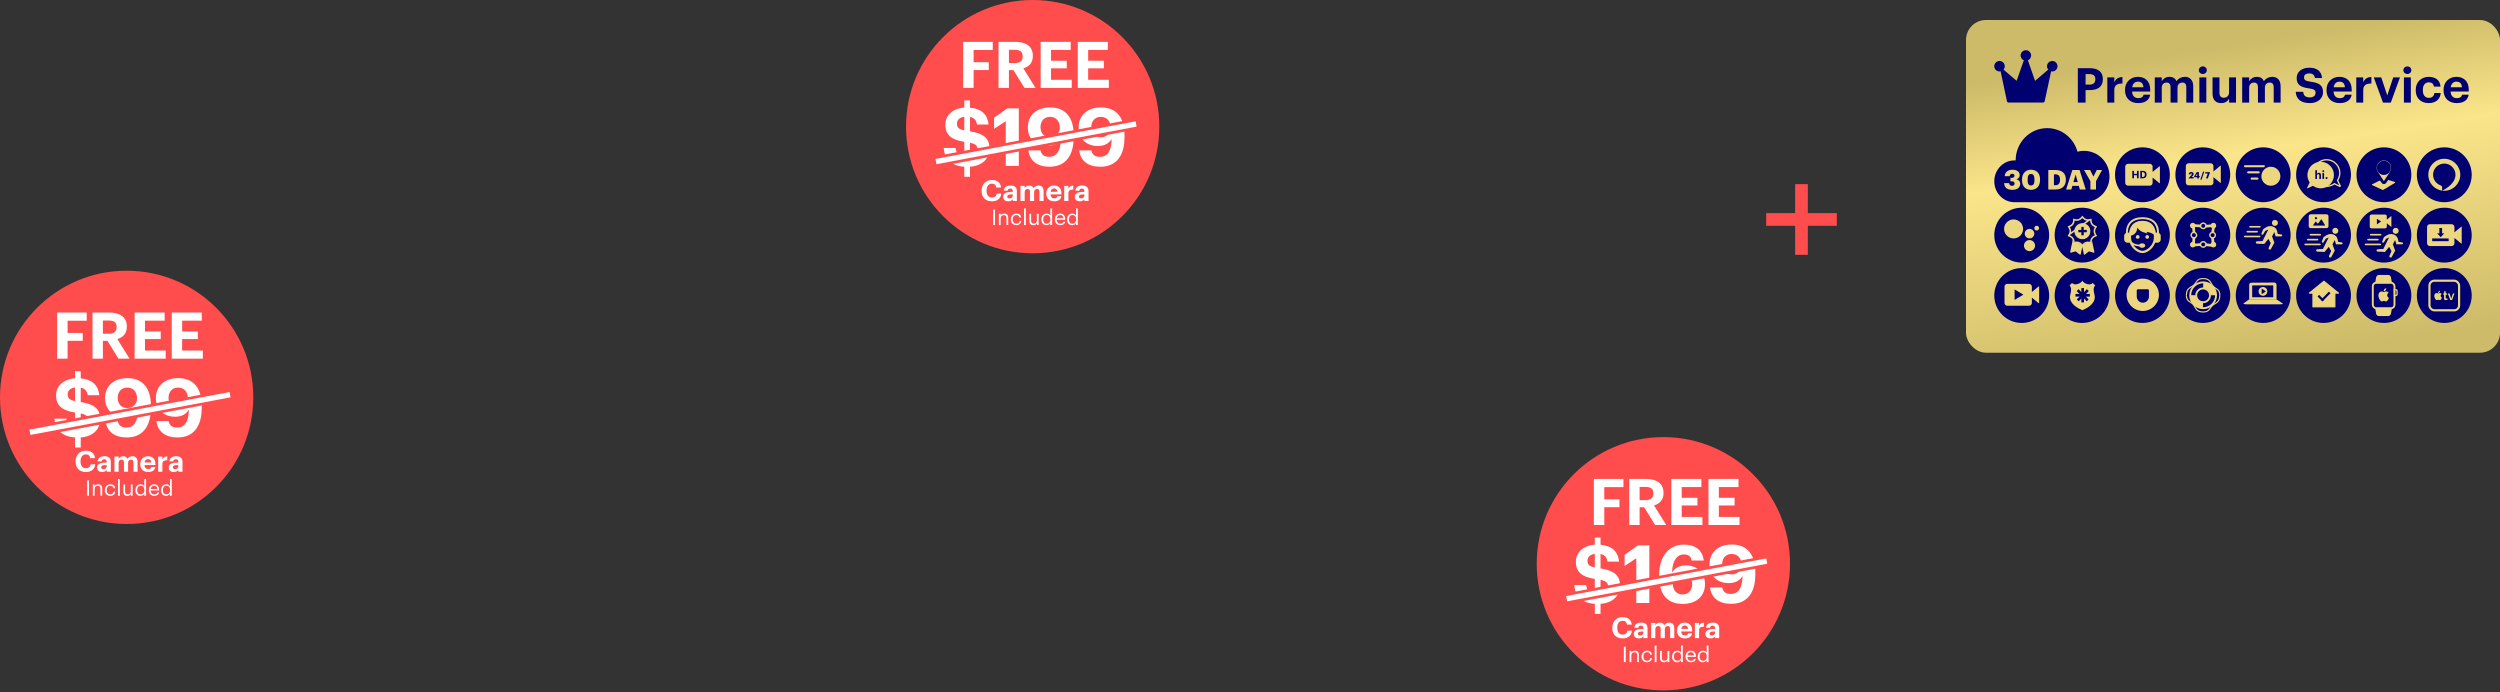 <?xml version="1.0"?>
<svg xmlns="http://www.w3.org/2000/svg" width="1250" height="346" viewBox="0 0 1250 346" fill="none">
<rect x="0" y="0" width="1250" height="346" fill="#333333" stroke="none"/>
<path fill-rule="evenodd" clip-rule="evenodd" d="M63.322 261.999C98.294 261.999 126.644 233.649 126.644 198.677C126.644 163.705 98.294 135.355 63.322 135.355C28.35 135.355 0 163.705 0 198.677C0 233.649 28.35 261.999 63.322 261.999Z" fill="#FF4C4C"/>
<path d="M42.989 236.014C45.538 236.014 47.378 234.696 47.639 232.132H45.336C45.147 233.465 44.249 234.117 42.96 234.117C41.251 234.117 40.266 232.871 40.266 230.727V230.611C40.266 228.468 41.309 227.193 42.946 227.193C44.249 227.193 44.944 227.859 45.118 229.105H47.523C47.276 226.556 45.422 225.339 42.931 225.339C39.991 225.339 37.789 227.483 37.789 230.626V230.742C37.789 233.928 39.599 236.014 42.989 236.014ZM51.085 236.014C52.273 236.014 52.939 235.551 53.373 234.942V235.855H55.416V230.915C55.416 228.859 54.098 228.105 52.244 228.105C50.39 228.105 48.97 228.902 48.84 230.698H50.824C50.911 230.046 51.288 229.626 52.113 229.626C53.069 229.626 53.344 230.119 53.344 231.017V231.321H52.49C50.172 231.321 48.55 231.987 48.55 233.754C48.55 235.348 49.709 236.014 51.085 236.014ZM51.708 234.551C50.94 234.551 50.607 234.189 50.607 233.639C50.607 232.827 51.317 232.567 52.533 232.567H53.344V233.204C53.344 234.044 52.635 234.551 51.708 234.551ZM57.218 235.855H59.319V231.379C59.319 230.351 59.971 229.829 60.782 229.829C61.52 229.829 61.969 230.264 61.969 231.234V235.855H64.055V231.379C64.055 230.351 64.707 229.829 65.518 229.829C66.272 229.829 66.706 230.264 66.706 231.234V235.855H68.792V231.002C68.792 228.989 67.706 228.105 66.3 228.105C65.344 228.105 64.359 228.511 63.751 229.424C63.389 228.525 62.636 228.105 61.636 228.105C60.507 228.105 59.695 228.728 59.319 229.438V228.279H57.218V235.855ZM74.077 236.014C76.148 236.014 77.451 235.102 77.698 233.465H75.713C75.583 234.102 75.105 234.522 74.135 234.522C72.99 234.522 72.309 233.798 72.251 232.538H77.712V231.958C77.712 229.25 75.974 228.105 74.019 228.105C71.817 228.105 70.122 229.655 70.122 232.045V232.161C70.122 234.58 71.788 236.014 74.077 236.014ZM72.281 231.249C72.44 230.177 73.077 229.554 74.019 229.554C75.018 229.554 75.597 230.104 75.67 231.249H72.281ZM79.087 235.855H81.187V232.06C81.187 230.611 82.085 230.104 83.635 230.119V228.163C82.404 228.178 81.665 228.714 81.187 229.728V228.279H79.087V235.855ZM86.915 236.014C88.103 236.014 88.769 235.551 89.203 234.942V235.855H91.246V230.915C91.246 228.859 89.928 228.105 88.074 228.105C86.22 228.105 84.8 228.902 84.67 230.698H86.654C86.741 230.046 87.118 229.626 87.943 229.626C88.899 229.626 89.174 230.119 89.174 231.017V231.321H88.32C86.002 231.321 84.38 231.987 84.38 233.754C84.38 235.348 85.539 236.014 86.915 236.014ZM87.538 234.551C86.77 234.551 86.437 234.189 86.437 233.639C86.437 232.827 87.147 232.567 88.363 232.567H89.174V233.204C89.174 234.044 88.465 234.551 87.538 234.551ZM43.566 247.855H44.5V240.172H43.566V247.855ZM46.428 247.855H47.319V244.448C47.319 243.438 48.061 242.912 48.888 242.912C49.791 242.912 50.21 243.352 50.21 244.341V247.855H51.102V244.405C51.102 242.772 50.285 242.138 49.125 242.138C48.201 242.138 47.577 242.6 47.319 243.127V242.235H46.428V247.855ZM55.181 247.951C56.535 247.951 57.513 247.049 57.632 245.835H56.804C56.707 246.748 55.987 247.21 55.192 247.21C54.107 247.21 53.355 246.479 53.355 245.104V245.018C53.355 243.696 54.139 242.88 55.16 242.88C55.934 242.88 56.578 243.213 56.718 244.105H57.599C57.427 242.675 56.331 242.138 55.16 242.138C53.656 242.138 52.431 243.299 52.431 245.018V245.104C52.431 246.845 53.613 247.951 55.181 247.951ZM58.999 247.855H59.902V239.548H58.999V247.855ZM63.629 247.951C64.532 247.951 65.155 247.489 65.413 246.963V247.855H66.305V242.235H65.413V245.641C65.413 246.651 64.661 247.178 63.866 247.178C62.985 247.178 62.566 246.737 62.566 245.749V242.235H61.674V245.792C61.674 247.339 62.512 247.951 63.629 247.951ZM70.225 247.951C71.041 247.951 71.826 247.436 72.148 246.888V247.855H73.04V239.548H72.148V243.137C71.826 242.589 71.245 242.138 70.31 242.138C68.763 242.138 67.689 243.352 67.689 245.072V245.158C67.689 246.909 68.752 247.951 70.225 247.951ZM70.321 247.21C69.376 247.21 68.613 246.533 68.613 245.115V245.029C68.613 243.664 69.279 242.88 70.396 242.88C71.492 242.88 72.18 243.557 72.18 244.996V245.082C72.18 246.522 71.364 247.21 70.321 247.21ZM77.144 247.951C78.412 247.951 79.347 247.36 79.54 246.232H78.648C78.53 246.888 78.025 247.21 77.155 247.21C76.005 247.21 75.393 246.501 75.35 245.222H79.583V244.932C79.583 242.923 78.358 242.138 77.058 242.138C75.511 242.138 74.425 243.32 74.425 245.018V245.104C74.425 246.834 75.554 247.951 77.144 247.951ZM75.382 244.502C75.532 243.503 76.145 242.88 77.058 242.88C77.982 242.88 78.584 243.342 78.67 244.502H75.382ZM83.069 247.951C83.885 247.951 84.67 247.436 84.992 246.888V247.855H85.884V239.548H84.992V243.137C84.67 242.589 84.09 242.138 83.155 242.138C81.607 242.138 80.533 243.352 80.533 245.072V245.158C80.533 246.909 81.597 247.951 83.069 247.951ZM83.165 247.21C82.22 247.21 81.457 246.533 81.457 245.115V245.029C81.457 243.664 82.123 242.88 83.241 242.88C84.337 242.88 85.025 243.557 85.025 244.996V245.082C85.025 246.522 84.208 247.21 83.165 247.21Z" fill="white"/>
<path d="M28.572 179.321H33.794V170.392H41.37V166.459H33.794V160.366H43.368V156.272H28.572V179.321ZM46.258 179.321H51.448V170.424H53.705L59.217 179.321H64.762L58.669 169.521C61.377 168.715 63.408 166.878 63.408 163.396V163.267C63.408 158.496 59.959 156.272 54.511 156.272H46.258V179.321ZM51.448 166.878V160.269H54.382C56.896 160.269 58.314 161.075 58.314 163.429V163.558C58.314 165.782 56.993 166.878 54.382 166.878H51.448ZM67.312 179.321H82.851V175.259H72.503V169.521H80.368V165.717H72.503V160.334H82.335V156.272H67.312V179.321ZM85.88 179.321H101.418V175.259H91.07V169.521H98.936V165.717H91.07V160.334H100.902V156.272H85.88V179.321ZM37.502 223.761H40.363V218.724C46.73 218.281 50.114 214.413 50.114 209.577C50.114 203.976 46.407 201.961 40.363 201.034V193.821C42.498 194.224 43.506 195.514 43.868 197.609H49.631C49.147 192.411 45.843 189.671 40.363 189.187V185.561H37.502V189.147C31.739 189.55 28.032 192.975 28.032 197.609C28.032 202.928 31.095 205.265 37.502 206.273V214.05C34.318 213.566 33.472 211.672 33.19 209.335H27.226C27.549 214.413 30.531 218.241 37.502 218.724V223.761ZM44.151 210.262C44.151 212.237 42.7 213.647 40.363 214.05V206.716C43.345 207.361 44.151 208.328 44.151 210.262ZM33.835 197.085C33.835 195.393 35.124 194.063 37.502 193.741V200.551C34.52 199.946 33.835 198.939 33.835 197.085ZM63.403 218.724C71.139 218.724 75.451 213.445 75.451 204.016V202.727C75.451 194.426 71.623 189.066 63.685 189.066C56.794 189.066 52.523 193.096 52.523 199.06C52.523 204.903 56.593 208.368 62.153 208.368C65.619 208.368 67.714 206.958 69.044 204.862C68.923 210.746 67.029 213.768 63.201 213.768C60.461 213.768 59.292 212.519 58.889 210.544H52.805C53.45 215.742 57.157 218.724 63.403 218.724ZM63.604 204.016C60.703 204.016 58.849 201.921 58.849 198.899C58.849 195.876 60.743 193.781 63.604 193.781C66.546 193.781 68.52 195.836 68.52 199.181C68.52 202.001 66.546 204.016 63.604 204.016ZM88.809 218.724C96.546 218.724 100.858 213.445 100.858 204.016V202.727C100.858 194.426 97.03 189.066 89.091 189.066C82.201 189.066 77.93 193.096 77.93 199.06C77.93 204.903 81.999 208.368 87.56 208.368C91.026 208.368 93.121 206.958 94.451 204.862C94.33 210.746 92.436 213.768 88.608 213.768C85.868 213.768 84.699 212.519 84.296 210.544H78.212C78.856 215.742 82.564 218.724 88.809 218.724ZM89.011 204.016C86.11 204.016 84.256 201.921 84.256 198.899C84.256 195.876 86.15 193.781 89.011 193.781C91.953 193.781 93.927 195.836 93.927 199.181C93.927 202.001 91.953 204.016 89.011 204.016Z" fill="white"/>
<path d="M115.035 197.333L14.967 216.138" stroke="#FF4C4C" stroke-width="5.373"/>
<path d="M115.035 197.333L14.967 216.138" stroke="white" stroke-width="2.686"/>
<path fill-rule="evenodd" clip-rule="evenodd" d="M831.678 345.194C866.649 345.194 895 316.844 895 281.872C895 246.9 866.649 218.55 831.678 218.55C796.706 218.55 768.355 246.9 768.355 281.872C768.355 316.844 796.706 345.194 831.678 345.194Z" fill="#FF4C4C"/>
<path d="M811.344 319.209C813.894 319.209 815.733 317.891 815.994 315.327H813.691C813.503 316.66 812.605 317.311 811.315 317.311C809.606 317.311 808.621 316.066 808.621 313.922V313.806C808.621 311.662 809.664 310.388 811.301 310.388C812.605 310.388 813.3 311.054 813.474 312.3H815.878C815.632 309.75 813.778 308.534 811.286 308.534C808.346 308.534 806.144 310.677 806.144 313.821V313.936C806.144 317.123 807.955 319.209 811.344 319.209ZM819.44 319.209C820.628 319.209 821.294 318.745 821.729 318.137V319.05H823.771V314.11C823.771 312.053 822.453 311.3 820.599 311.3C818.745 311.3 817.326 312.097 817.195 313.893H819.18C819.267 313.241 819.643 312.821 820.469 312.821C821.425 312.821 821.7 313.314 821.7 314.212V314.516H820.845C818.528 314.516 816.906 315.182 816.906 316.949C816.906 318.543 818.064 319.209 819.44 319.209ZM820.063 317.746C819.296 317.746 818.962 317.384 818.962 316.833C818.962 316.022 819.672 315.762 820.889 315.762H821.7V316.399C821.7 317.239 820.99 317.746 820.063 317.746ZM825.574 319.05H827.674V314.574C827.674 313.545 828.326 313.024 829.137 313.024C829.876 313.024 830.325 313.458 830.325 314.429V319.05H832.411V314.574C832.411 313.545 833.063 313.024 833.874 313.024C834.627 313.024 835.061 313.458 835.061 314.429V319.05H837.147V314.197C837.147 312.184 836.061 311.3 834.656 311.3C833.7 311.3 832.715 311.706 832.107 312.618C831.744 311.72 830.991 311.3 829.992 311.3C828.862 311.3 828.051 311.923 827.674 312.633V311.474H825.574V319.05ZM842.432 319.209C844.503 319.209 845.807 318.296 846.053 316.66H844.069C843.938 317.297 843.46 317.717 842.49 317.717C841.346 317.717 840.665 316.993 840.607 315.733H846.068V315.153C846.068 312.445 844.33 311.3 842.374 311.3C840.172 311.3 838.478 312.85 838.478 315.24V315.356C838.478 317.775 840.143 319.209 842.432 319.209ZM840.636 314.443C840.795 313.372 841.433 312.749 842.374 312.749C843.374 312.749 843.953 313.299 844.025 314.443H840.636ZM847.443 319.05H849.543V315.255C849.543 313.806 850.441 313.299 851.991 313.314V311.358C850.76 311.373 850.021 311.909 849.543 312.923V311.474H847.443V319.05ZM855.27 319.209C856.458 319.209 857.124 318.745 857.559 318.137V319.05H859.601V314.11C859.601 312.053 858.283 311.3 856.429 311.3C854.575 311.3 853.156 312.097 853.025 313.893H855.01C855.096 313.241 855.473 312.821 856.299 312.821C857.255 312.821 857.53 313.314 857.53 314.212V314.516H856.675C854.358 314.516 852.735 315.182 852.735 316.949C852.735 318.543 853.894 319.209 855.27 319.209ZM855.893 317.746C855.125 317.746 854.792 317.384 854.792 316.833C854.792 316.022 855.502 315.762 856.719 315.762H857.53V316.399C857.53 317.239 856.82 317.746 855.893 317.746ZM811.921 331.05H812.856V323.366H811.921V331.05ZM814.783 331.05H815.675V327.643C815.675 326.633 816.416 326.107 817.244 326.107C818.146 326.107 818.565 326.547 818.565 327.536V331.05H819.457V327.6C819.457 325.967 818.641 325.333 817.48 325.333C816.556 325.333 815.933 325.795 815.675 326.322V325.43H814.783V331.05ZM823.537 331.146C824.891 331.146 825.869 330.244 825.987 329.029H825.16C825.063 329.943 824.343 330.405 823.548 330.405C822.462 330.405 821.71 329.674 821.71 328.299V328.213C821.71 326.891 822.495 326.074 823.515 326.074C824.289 326.074 824.934 326.407 825.074 327.299H825.955C825.783 325.87 824.687 325.333 823.515 325.333C822.011 325.333 820.786 326.493 820.786 328.213V328.299C820.786 330.039 821.968 331.146 823.537 331.146ZM827.355 331.05H828.258V322.743H827.355V331.05ZM831.985 331.146C832.887 331.146 833.511 330.684 833.769 330.158V331.05H834.66V325.43H833.769V328.836C833.769 329.846 833.016 330.373 832.221 330.373C831.34 330.373 830.921 329.932 830.921 328.943V325.43H830.029V328.986C830.029 330.534 830.867 331.146 831.985 331.146ZM838.58 331.146C839.397 331.146 840.181 330.63 840.503 330.082V331.05H841.395V322.743H840.503V326.332C840.181 325.784 839.601 325.333 838.666 325.333C837.119 325.333 836.044 326.547 836.044 328.266V328.352C836.044 330.104 837.108 331.146 838.58 331.146ZM838.677 330.405C837.731 330.405 836.968 329.728 836.968 328.309V328.223C836.968 326.859 837.634 326.074 838.752 326.074C839.848 326.074 840.536 326.751 840.536 328.191V328.277C840.536 329.717 839.719 330.405 838.677 330.405ZM845.5 331.146C846.768 331.146 847.702 330.555 847.896 329.427H847.004C846.886 330.082 846.381 330.405 845.51 330.405C844.361 330.405 843.748 329.696 843.705 328.417H847.939V328.127C847.939 326.117 846.714 325.333 845.414 325.333C843.866 325.333 842.781 326.515 842.781 328.213V328.299C842.781 330.029 843.909 331.146 845.5 331.146ZM843.737 327.697C843.888 326.698 844.5 326.074 845.414 326.074C846.338 326.074 846.939 326.536 847.025 327.697H843.737ZM851.424 331.146C852.241 331.146 853.025 330.63 853.348 330.082V331.05H854.24V322.743H853.348V326.332C853.025 325.784 852.445 325.333 851.51 325.333C849.963 325.333 848.888 326.547 848.888 328.266V328.352C848.888 330.104 849.952 331.146 851.424 331.146ZM851.521 330.405C850.575 330.405 849.812 329.728 849.812 328.309V328.223C849.812 326.859 850.479 326.074 851.596 326.074C852.692 326.074 853.38 326.751 853.38 328.191V328.277C853.38 329.717 852.563 330.405 851.521 330.405Z" fill="white"/>
<path d="M796.927 262.516H802.15V253.587H809.725V249.654H802.15V243.561H811.724V239.467H796.927V262.516ZM814.613 262.516H819.803V253.619H822.06L827.572 262.516H833.117L827.024 252.716C829.732 251.91 831.763 250.073 831.763 246.591V246.462C831.763 241.691 828.314 239.467 822.866 239.467H814.613V262.516ZM819.803 250.073V243.464H822.737C825.251 243.464 826.67 244.27 826.67 246.623V246.752C826.67 248.977 825.348 250.073 822.737 250.073H819.803ZM835.668 262.516H851.206V258.454H840.858V252.716H848.724V248.912H840.858V243.529H850.69V239.467H835.668V262.516ZM854.236 262.516H869.774V258.454H859.426V252.716H867.291V248.912H859.426V243.529H869.258V239.467H854.236V262.516ZM797.404 306.956H800.265V301.919C806.632 301.476 810.016 297.607 810.016 292.772C810.016 287.171 806.309 285.156 800.265 284.229V277.016C802.4 277.419 803.408 278.709 803.77 280.804H809.533C809.049 275.606 805.745 272.866 800.265 272.382V268.756H797.404V272.342C791.641 272.745 787.934 276.17 787.934 280.804C787.934 286.123 790.997 288.46 797.404 289.468V297.245C794.22 296.761 793.374 294.867 793.092 292.53H787.128C787.451 297.607 790.433 301.436 797.404 301.919V306.956ZM804.053 293.457C804.053 295.431 802.602 296.842 800.265 297.245V289.911C803.247 290.556 804.053 291.523 804.053 293.457ZM793.737 280.28C793.737 278.588 795.026 277.258 797.404 276.936V283.746C794.422 283.141 793.737 282.134 793.737 280.28ZM818.142 301.516H824.67V272.705H818.948L812.299 277.419V282.98L818.142 279.152V301.516ZM841.419 301.959C848.27 301.959 852.501 297.97 852.501 292.047C852.501 286.244 848.431 282.698 842.991 282.698C839.526 282.698 837.35 284.149 836.02 286.284C836.181 280.361 838.397 277.218 841.984 277.218C844.482 277.218 845.449 278.386 845.852 280.28H851.896C851.252 275.001 847.625 272.302 841.903 272.302C834.851 272.302 829.572 277.742 829.572 287.493V288.218C829.572 296.076 832.716 301.959 841.419 301.959ZM841.339 297.245C838.438 297.245 836.423 295.23 836.423 291.926C836.423 289.065 838.438 287.01 841.339 287.01C844.28 287.01 846.094 289.105 846.094 292.127C846.094 295.149 844.2 297.245 841.339 297.245ZM865.618 301.919C873.355 301.919 877.667 296.64 877.667 287.211V285.922C877.667 277.621 873.839 272.261 865.9 272.261C859.01 272.261 854.738 276.291 854.738 282.255C854.738 288.098 858.808 291.563 864.369 291.563C867.835 291.563 869.93 290.153 871.26 288.057C871.139 293.94 869.245 296.963 865.417 296.963C862.677 296.963 861.508 295.714 861.105 293.739H855.021C855.665 298.937 859.373 301.919 865.618 301.919ZM865.82 287.211C862.919 287.211 861.065 285.116 861.065 282.093C861.065 279.071 862.959 276.976 865.82 276.976C868.761 276.976 870.736 279.031 870.736 282.376C870.736 285.196 868.761 287.211 865.82 287.211Z" fill="white"/>
<path d="M883.391 280.528L783.323 299.333" stroke="#FF4C4C" stroke-width="5.373"/>
<path d="M883.391 280.528L783.323 299.333" stroke="white" stroke-width="2.686"/>
<path fill-rule="evenodd" clip-rule="evenodd" d="M516.336 126.644C551.308 126.644 579.658 98.294 579.658 63.322C579.658 28.35 551.308 0 516.336 0C481.364 0 453.014 28.35 453.014 63.322C453.014 98.294 481.364 126.644 516.336 126.644Z" fill="#FF4C4C"/>
<path d="M496.003 100.659C498.552 100.659 500.392 99.341 500.652 96.777H498.349C498.161 98.109 497.263 98.761 495.974 98.761C494.264 98.761 493.28 97.516 493.28 95.372V95.256C493.28 93.112 494.322 91.838 495.959 91.838C497.263 91.838 497.958 92.504 498.132 93.75H500.536C500.29 91.2 498.436 89.984 495.945 89.984C493.004 89.984 490.803 92.127 490.803 95.27V95.386C490.803 98.573 492.613 100.659 496.003 100.659ZM504.099 100.659C505.286 100.659 505.953 100.195 506.387 99.587V100.5H508.43V95.56C508.43 93.503 507.111 92.75 505.257 92.75C503.403 92.75 501.984 93.547 501.853 95.343H503.838C503.925 94.691 504.301 94.271 505.127 94.271C506.083 94.271 506.358 94.764 506.358 95.662V95.966H505.504C503.186 95.966 501.564 96.632 501.564 98.399C501.564 99.993 502.723 100.659 504.099 100.659ZM504.721 99.196C503.954 99.196 503.621 98.834 503.621 98.283C503.621 97.472 504.33 97.212 505.547 97.212H506.358V97.849C506.358 98.689 505.648 99.196 504.721 99.196ZM510.232 100.5H512.332V96.024C512.332 94.995 512.984 94.474 513.795 94.474C514.534 94.474 514.983 94.908 514.983 95.879V100.5H517.069V96.024C517.069 94.995 517.721 94.474 518.532 94.474C519.285 94.474 519.72 94.908 519.72 95.879V100.5H521.805V95.647C521.805 93.634 520.719 92.75 519.314 92.75C518.358 92.75 517.373 93.156 516.765 94.068C516.403 93.17 515.649 92.75 514.65 92.75C513.52 92.75 512.709 93.373 512.332 94.083V92.924H510.232V100.5ZM527.09 100.659C529.162 100.659 530.465 99.746 530.711 98.109H528.727C528.597 98.747 528.119 99.167 527.148 99.167C526.004 99.167 525.323 98.443 525.265 97.183H530.726V96.603C530.726 93.894 528.988 92.75 527.032 92.75C524.831 92.75 523.136 94.3 523.136 96.69V96.806C523.136 99.225 524.802 100.659 527.09 100.659ZM525.294 95.893C525.454 94.822 526.091 94.199 527.032 94.199C528.032 94.199 528.611 94.749 528.684 95.893H525.294ZM532.101 100.5H534.201V96.704C534.201 95.256 535.099 94.749 536.649 94.764V92.808C535.418 92.823 534.679 93.359 534.201 94.373V92.924H532.101V100.5ZM539.929 100.659C541.116 100.659 541.783 100.195 542.217 99.587V100.5H544.259V95.56C544.259 93.503 542.941 92.75 541.087 92.75C539.233 92.75 537.814 93.547 537.683 95.343H539.668C539.755 94.691 540.131 94.271 540.957 94.271C541.913 94.271 542.188 94.764 542.188 95.662V95.966H541.334C539.016 95.966 537.394 96.632 537.394 98.399C537.394 99.993 538.552 100.659 539.929 100.659ZM540.551 99.196C539.784 99.196 539.451 98.834 539.451 98.283C539.451 97.472 540.16 97.212 541.377 97.212H542.188V97.849C542.188 98.689 541.478 99.196 540.551 99.196ZM496.579 112.5H497.514V104.816H496.579V112.5ZM499.441 112.5H500.333V109.093C500.333 108.083 501.075 107.557 501.902 107.557C502.805 107.557 503.224 107.997 503.224 108.986V112.5H504.116V109.05C504.116 107.417 503.299 106.783 502.138 106.783C501.214 106.783 500.591 107.245 500.333 107.771V106.88H499.441V112.5ZM508.195 112.596C509.549 112.596 510.527 111.694 510.645 110.479H509.818C509.721 111.393 509.001 111.855 508.206 111.855C507.121 111.855 506.368 111.124 506.368 109.749V109.663C506.368 108.341 507.153 107.524 508.174 107.524C508.947 107.524 509.592 107.857 509.732 108.749H510.613C510.441 107.32 509.345 106.783 508.174 106.783C506.669 106.783 505.444 107.943 505.444 109.663V109.749C505.444 111.489 506.626 112.596 508.195 112.596ZM512.013 112.5H512.916V104.193H512.013V112.5ZM516.643 112.596C517.546 112.596 518.169 112.134 518.427 111.608V112.5H519.319V106.88H518.427V110.286C518.427 111.296 517.675 111.823 516.879 111.823C515.998 111.823 515.579 111.382 515.579 110.393V106.88H514.687V110.436C514.687 111.984 515.526 112.596 516.643 112.596ZM523.238 112.596C524.055 112.596 524.839 112.08 525.162 111.532V112.5H526.053V104.193H525.162V107.782C524.839 107.234 524.259 106.783 523.324 106.783C521.777 106.783 520.702 107.997 520.702 109.716V109.802C520.702 111.554 521.766 112.596 523.238 112.596ZM523.335 111.855C522.389 111.855 521.626 111.178 521.626 109.759V109.673C521.626 108.309 522.293 107.524 523.41 107.524C524.506 107.524 525.194 108.201 525.194 109.641V109.727C525.194 111.167 524.377 111.855 523.335 111.855ZM530.158 112.596C531.426 112.596 532.361 112.005 532.554 110.877H531.662C531.544 111.532 531.039 111.855 530.169 111.855C529.019 111.855 528.406 111.146 528.363 109.867H532.597V109.577C532.597 107.567 531.372 106.783 530.072 106.783C528.524 106.783 527.439 107.965 527.439 109.663V109.749C527.439 111.479 528.567 112.596 530.158 112.596ZM528.396 109.147C528.546 108.148 529.158 107.524 530.072 107.524C530.996 107.524 531.598 107.986 531.684 109.147H528.396ZM536.082 112.596C536.899 112.596 537.684 112.08 538.006 111.532V112.5H538.898V104.193H538.006V107.782C537.684 107.234 537.103 106.783 536.168 106.783C534.621 106.783 533.547 107.997 533.547 109.716V109.802C533.547 111.554 534.61 112.596 536.082 112.596ZM536.179 111.855C535.234 111.855 534.471 111.178 534.471 109.759V109.673C534.471 108.309 535.137 107.524 536.254 107.524C537.35 107.524 538.038 108.201 538.038 109.641V109.727C538.038 111.167 537.221 111.855 536.179 111.855Z" fill="white"/>
<path d="M481.585 43.966H486.808V35.036H494.383V31.104H486.808V25.011H496.382V20.917H481.585V43.966ZM499.272 43.966H504.462V35.069H506.718L512.231 43.966H517.775L511.683 34.166C514.391 33.36 516.421 31.523 516.421 28.041V27.912C516.421 23.141 512.972 20.917 507.524 20.917H499.272V43.966ZM504.462 31.523V24.914H507.395C509.91 24.914 511.328 25.72 511.328 28.073V28.202C511.328 30.427 510.006 31.523 507.395 31.523H504.462ZM520.326 43.966H535.864V39.904H525.516V34.166H533.382V30.362H525.516V24.979H535.348V20.917H520.326V43.966ZM538.894 43.966H554.432V39.904H544.084V34.166H551.95V30.362H544.084V24.979H553.916V20.917H538.894V43.966ZM482.141 88.406H485.002V83.369C491.368 82.926 494.753 79.057 494.753 74.222C494.753 68.621 491.046 66.606 485.002 65.679V58.466C487.137 58.869 488.145 60.159 488.507 62.254H494.27C493.786 57.056 490.482 54.316 485.002 53.832V50.206H482.141V53.792C476.378 54.195 472.671 57.62 472.671 62.254C472.671 67.573 475.734 69.91 482.141 70.918V78.695C478.957 78.211 478.111 76.317 477.829 73.98H471.865C472.188 79.057 475.169 82.885 482.141 83.369V88.406ZM488.789 74.907C488.789 76.881 487.339 78.292 485.002 78.695V71.361C487.984 72.006 488.789 72.973 488.789 74.907ZM478.474 61.73C478.474 60.038 479.763 58.708 482.141 58.386V65.196C479.159 64.591 478.474 63.584 478.474 61.73ZM502.879 82.966H509.407V54.154H503.685L497.036 58.869V64.43L502.879 60.602V82.966ZM524.791 83.369C532.528 83.369 536.839 78.09 536.839 68.661V67.372C536.839 59.071 533.011 53.711 525.073 53.711C518.182 53.711 513.911 57.741 513.911 63.705C513.911 69.547 517.981 73.013 523.542 73.013C527.007 73.013 529.103 71.603 530.432 69.507C530.312 75.39 528.418 78.413 524.59 78.413C521.849 78.413 520.681 77.163 520.278 75.189H514.193C514.838 80.387 518.545 83.369 524.791 83.369ZM524.992 68.661C522.091 68.661 520.238 66.566 520.238 63.543C520.238 60.521 522.131 58.426 524.992 58.426C527.934 58.426 529.909 60.481 529.909 63.825C529.909 66.646 527.934 68.661 524.992 68.661ZM550.198 83.369C557.935 83.369 562.246 78.09 562.246 68.661V67.372C562.246 59.071 558.418 53.711 550.48 53.711C543.589 53.711 539.318 57.741 539.318 63.705C539.318 69.547 543.388 73.013 548.949 73.013C552.414 73.013 554.51 71.603 555.839 69.507C555.718 75.39 553.825 78.413 549.996 78.413C547.256 78.413 546.088 77.163 545.685 75.189H539.6C540.245 80.387 543.952 83.369 550.198 83.369ZM550.399 68.661C547.498 68.661 545.644 66.566 545.644 63.543C545.644 60.521 547.538 58.426 550.399 58.426C553.341 58.426 555.315 60.481 555.315 63.825C555.315 66.646 553.341 68.661 550.399 68.661Z" fill="white"/>
<path d="M568.049 61.978L467.981 80.783" stroke="#FF4C4C" stroke-width="5.373"/>
<path d="M568.049 61.978L467.981 80.783" stroke="white" stroke-width="2.686"/>
<path d="M886.248 109.743L915.24 109.744" stroke="#FF4C4C" stroke-width="6.342" stroke-linecap="square"/>
<path d="M900.744 95.248V124.239" stroke="#FF4C4C" stroke-width="6.342" stroke-linecap="square"/>
<rect x="983" y="10" width="267" height="166.355" rx="9.981" fill="url(#paint0_linear_961_39922)"/>
<path d="M1038.92 51.29H1042.79V45.035H1044.98C1048.9 45.035 1051.43 43.303 1051.43 39.67V39.574C1051.43 35.941 1049.05 34.089 1044.86 34.089H1038.92V51.29ZM1042.79 42.316V37.048H1044.76C1046.62 37.048 1047.67 37.769 1047.67 39.598V39.694C1047.67 41.402 1046.66 42.316 1044.76 42.316H1042.79ZM1053.66 51.29H1057.15V44.987C1057.15 42.581 1058.64 41.739 1061.22 41.763V38.515C1059.17 38.539 1057.95 39.429 1057.15 41.113V38.708H1053.66V51.29ZM1069.07 51.554C1072.51 51.554 1074.68 50.039 1075.09 47.32H1071.79C1071.57 48.379 1070.78 49.077 1069.17 49.077C1067.27 49.077 1066.14 47.874 1066.04 45.781H1075.11V44.818C1075.11 40.319 1072.22 38.419 1068.98 38.419C1065.32 38.419 1062.5 40.993 1062.5 44.963V45.155C1062.5 49.173 1065.27 51.554 1069.07 51.554ZM1066.09 43.639C1066.35 41.859 1067.41 40.825 1068.98 40.825C1070.64 40.825 1071.6 41.739 1071.72 43.639H1066.09ZM1077.39 51.29H1080.88V43.856C1080.88 42.148 1081.96 41.282 1083.31 41.282C1084.54 41.282 1085.28 42.004 1085.28 43.615V51.29H1088.75V43.856C1088.75 42.148 1089.83 41.282 1091.18 41.282C1092.43 41.282 1093.15 42.004 1093.15 43.615V51.29H1096.62V43.23C1096.62 39.886 1094.81 38.419 1092.48 38.419C1090.89 38.419 1089.25 39.093 1088.24 40.608C1087.64 39.117 1086.39 38.419 1084.73 38.419C1082.85 38.419 1081.51 39.453 1080.88 40.632V38.708H1077.39V51.29ZM1099.69 51.29H1103.16V38.708H1099.69V51.29ZM1101.4 36.999C1102.53 36.999 1103.4 36.181 1103.4 35.099C1103.4 34.016 1102.53 33.198 1101.4 33.198C1100.29 33.198 1099.43 34.016 1099.43 35.099C1099.43 36.181 1100.29 36.999 1101.4 36.999ZM1110.55 51.554C1112.62 51.554 1113.89 50.592 1114.54 49.317V51.29H1118.01V38.708H1114.54V46.093C1114.54 47.946 1113.39 48.86 1111.92 48.86C1110.43 48.86 1109.73 48.042 1109.73 46.334V38.708H1106.27V46.815C1106.27 50.111 1108.09 51.554 1110.55 51.554ZM1121.09 51.29H1124.58V43.856C1124.58 42.148 1125.66 41.282 1127.01 41.282C1128.24 41.282 1128.98 42.004 1128.98 43.615V51.29H1132.45V43.856C1132.45 42.148 1133.53 41.282 1134.88 41.282C1136.13 41.282 1136.85 42.004 1136.85 43.615V51.29H1140.31V43.23C1140.31 39.886 1138.51 38.419 1136.18 38.419C1134.59 38.419 1132.95 39.093 1131.94 40.608C1131.34 39.117 1130.09 38.419 1128.43 38.419C1126.55 38.419 1125.21 39.453 1124.58 40.632V38.708H1121.09V51.29ZM1154.95 51.554C1159.02 51.554 1161.52 49.125 1161.52 46.069C1161.52 42.509 1159.38 41.378 1155.22 40.849C1152.57 40.464 1152.02 39.886 1152.02 38.66C1152.02 37.505 1152.89 36.711 1154.59 36.711C1156.3 36.711 1157.22 37.432 1157.46 38.996H1161.04C1160.73 35.58 1158.47 33.848 1154.59 33.848C1150.79 33.848 1148.34 36.037 1148.34 38.972C1148.34 42.292 1150.14 43.615 1154.55 44.193C1157.07 44.578 1157.79 45.059 1157.79 46.43C1157.79 47.777 1156.66 48.716 1154.95 48.716C1152.4 48.716 1151.75 47.441 1151.59 45.901H1147.86C1148.07 49.341 1150.24 51.554 1154.95 51.554ZM1169.81 51.554C1173.25 51.554 1175.42 50.039 1175.83 47.32H1172.53C1172.32 48.379 1171.52 49.077 1169.91 49.077C1168.01 49.077 1166.88 47.874 1166.78 45.781H1175.85V44.818C1175.85 40.319 1172.97 38.419 1169.72 38.419C1166.06 38.419 1163.25 40.993 1163.25 44.963V45.155C1163.25 49.173 1166.01 51.554 1169.81 51.554ZM1166.83 43.639C1167.1 41.859 1168.15 40.825 1169.72 40.825C1171.38 40.825 1172.34 41.739 1172.46 43.639H1166.83ZM1178.14 51.29H1181.62V44.987C1181.62 42.581 1183.12 41.739 1185.69 41.763V38.515C1183.64 38.539 1182.42 39.429 1181.62 41.113V38.708H1178.14V51.29ZM1191.49 51.29H1195.41L1199.98 38.708H1196.61L1193.63 47.705L1190.62 38.708H1186.89L1191.49 51.29ZM1201.96 51.29H1205.42V38.708H1201.96V51.29ZM1203.67 36.999C1204.8 36.999 1205.67 36.181 1205.67 35.099C1205.67 34.016 1204.8 33.198 1203.67 33.198C1202.56 33.198 1201.7 34.016 1201.7 35.099C1201.7 36.181 1202.56 36.999 1203.67 36.999ZM1214.33 51.554C1217.99 51.554 1220.15 49.486 1220.35 46.502H1217.2C1217.03 48.114 1215.9 48.932 1214.5 48.932C1212.55 48.932 1211.42 47.633 1211.42 45.107V44.914C1211.42 42.509 1212.62 41.161 1214.43 41.161C1215.85 41.161 1216.74 41.835 1216.98 43.303H1220.27C1219.96 39.694 1217.27 38.419 1214.36 38.419C1210.77 38.419 1207.86 40.897 1207.86 44.963V45.155C1207.86 49.269 1210.65 51.554 1214.33 51.554ZM1228.34 51.554C1231.78 51.554 1233.94 50.039 1234.35 47.32H1231.06C1230.84 48.379 1230.05 49.077 1228.43 49.077C1226.53 49.077 1225.4 47.874 1225.31 45.781H1234.38V44.818C1234.38 40.319 1231.49 38.419 1228.24 38.419C1224.58 38.419 1221.77 40.993 1221.77 44.963V45.155C1221.77 49.173 1224.54 51.554 1228.34 51.554ZM1225.35 43.639C1225.62 41.859 1226.68 40.825 1228.24 40.825C1229.9 40.825 1230.86 41.739 1230.98 43.639H1225.35Z" fill="#000070"/>
<path d="M1013.95 30.15C1014.9 29.756 1015.56 28.821 1015.56 27.73C1015.56 26.283 1014.39 25.111 1012.94 25.111C1011.5 25.111 1010.32 26.283 1010.32 27.73C1010.32 28.817 1010.99 29.75 1011.93 30.146L1008.31 40.427L1001.76 34.805C1002.14 34.348 1002.38 33.756 1002.38 33.109C1002.38 31.663 1001.21 30.49 999.76 30.49C998.313 30.49 997.14 31.663 997.14 33.109C997.14 34.556 998.313 35.729 999.76 35.729C999.949 35.729 1000.13 35.709 1000.31 35.67L1003.47 50.583C1003.55 50.989 1003.91 51.279 1004.33 51.279H1021.5C1021.91 51.279 1022.27 50.99 1022.35 50.585L1025.55 35.664C1025.73 35.707 1025.93 35.729 1026.13 35.729C1027.58 35.729 1028.75 34.556 1028.75 33.109C1028.75 31.663 1027.58 30.49 1026.13 30.49C1024.68 30.49 1023.51 31.663 1023.51 33.109C1023.51 33.749 1023.74 34.336 1024.12 34.791L1017.53 40.427L1013.95 30.15Z" fill="#000070"/>
<path d="M997.14 90.652C997.14 96.426 1001.66 101.107 1007.24 101.108V101.108L1042.88 101.077C1049.52 100.617 1054.76 95.056 1054.76 88.263C1054.76 81.168 1049.04 75.417 1041.99 75.417C1040.87 75.417 1039.77 75.563 1038.74 75.838C1036.88 69.046 1030.79 64.065 1023.57 64.065C1014.88 64.065 1007.83 71.288 1007.83 80.197L1007.83 80.214C1007.64 80.203 1007.44 80.197 1007.24 80.197C1001.66 80.197 997.14 84.878 997.14 90.652Z" fill="#000070"/>
<path d="M1006.14 94.924C1008.72 94.924 1010.1 93.709 1010.1 91.853C1010.1 90.666 1009.32 89.874 1008.2 89.642C1009.22 89.342 1009.85 88.632 1009.85 87.54C1009.85 85.916 1008.47 84.865 1006.18 84.865C1003.75 84.865 1002.47 86.189 1002.34 88.114H1004.81C1004.92 87.322 1005.36 86.872 1006.11 86.872C1006.85 86.872 1007.23 87.254 1007.23 87.841C1007.23 88.523 1006.81 88.919 1005.93 88.919H1005.21V90.652H1005.99C1006.86 90.652 1007.27 91.034 1007.27 91.798C1007.27 92.494 1006.85 92.904 1005.99 92.904C1005.02 92.904 1004.64 92.358 1004.56 91.553H1002.07C1002.15 93.668 1003.42 94.924 1006.14 94.924ZM1015.55 92.754C1014.35 92.754 1013.81 91.894 1013.81 90.079V89.669C1013.81 87.868 1014.35 86.981 1015.52 86.981C1016.71 86.981 1017.23 87.882 1017.23 89.669V90.065C1017.23 91.867 1016.75 92.754 1015.55 92.754ZM1015.47 94.924C1018.25 94.924 1020.02 93.108 1020.02 90.01V89.628C1020.02 86.462 1018.09 84.865 1015.52 84.865C1012.94 84.865 1011.02 86.599 1011.02 89.683V90.092C1011.02 93.163 1012.74 94.924 1015.47 94.924ZM1026.97 92.603V87.158H1027.58C1029.27 87.158 1030.01 87.95 1030.01 89.806V89.915C1030.01 91.73 1029.27 92.603 1027.61 92.603H1026.97ZM1024.15 94.76H1027.69C1031.13 94.76 1032.93 92.917 1032.93 89.874V89.765C1032.93 86.735 1031.17 85.002 1027.7 85.002H1024.15V94.76ZM1033.05 94.76H1035.66L1036.18 92.945H1039.41L1039.93 94.76H1042.89L1039.79 85.002H1036.18L1033.05 94.76ZM1037.8 87.267L1038.87 91.02H1036.72L1037.8 87.267ZM1045.2 94.76H1048.01V90.584L1051.04 85.002H1048.37L1046.72 88.291L1045.06 85.002H1042.02L1045.2 90.584V94.76Z" fill="#ECD780"/>
<path fill-rule="evenodd" clip-rule="evenodd" d="M1071.23 101.108C1078.8 101.108 1084.94 94.966 1084.94 87.388C1084.94 79.811 1078.8 73.669 1071.23 73.669C1063.65 73.669 1057.51 79.811 1057.51 87.388C1057.51 94.966 1063.65 101.108 1071.23 101.108Z" fill="#000070"/>
<path fill-rule="evenodd" clip-rule="evenodd" d="M1074.89 92.844H1064.02C1063.24 92.843 1062.62 92.215 1062.61 91.44V83.304C1062.62 82.529 1063.24 81.901 1064.02 81.901H1074.89C1075.67 81.901 1076.3 82.529 1076.3 83.304V85.959L1079.68 83.177C1079.73 83.136 1079.8 83.128 1079.86 83.155C1079.91 83.181 1079.95 83.238 1079.95 83.301V91.442C1079.95 91.505 1079.91 91.563 1079.86 91.59C1079.8 91.617 1079.73 91.608 1079.68 91.568L1076.3 88.784V91.44C1076.3 92.215 1075.67 92.843 1074.89 92.844ZM1066.15 85.421H1066.99V86.943H1068.49V85.421H1069.33V89.148H1068.49V87.61H1066.99V89.148H1066.15V85.421ZM1070.13 85.421H1071.35C1072.66 85.421 1073.3 86.129 1073.3 87.247V87.289C1073.3 88.405 1072.65 89.15 1071.34 89.15H1070.13V85.421ZM1071.32 88.492C1072.07 88.492 1072.43 88.07 1072.43 87.297V87.256C1072.43 86.49 1072.1 86.078 1071.31 86.078H1070.98V88.492H1071.32Z" fill="#ECD780"/>
<path fill-rule="evenodd" clip-rule="evenodd" d="M1101.4 101.082C1108.97 101.082 1115.1 94.945 1115.1 87.376C1115.1 79.806 1108.97 73.669 1101.4 73.669C1093.83 73.669 1087.69 79.806 1087.69 87.376C1087.69 94.945 1093.83 101.082 1101.4 101.082Z" fill="#000070"/>
<path fill-rule="evenodd" clip-rule="evenodd" d="M1110.41 83.041C1110.41 82.978 1110.37 82.921 1110.32 82.893C1110.26 82.866 1110.19 82.874 1110.14 82.915L1106.72 85.726V83.044C1106.72 82.262 1106.09 81.626 1105.3 81.626H1094.32C1093.54 81.626 1092.9 82.262 1092.9 83.044V91.26C1092.9 92.042 1093.54 92.678 1094.32 92.678H1105.3C1106.09 92.678 1106.72 92.042 1106.72 91.26V88.579L1110.14 91.389C1110.19 91.43 1110.26 91.438 1110.32 91.412C1110.37 91.384 1110.41 91.326 1110.41 91.263V83.041Z" fill="#ECD780"/>
<path d="M1094.31 89.193H1096.83V88.522H1095.78L1096.22 88.096C1096.57 87.758 1096.81 87.433 1096.81 87.003C1096.81 86.423 1096.4 86.01 1095.64 86.01C1094.88 86.01 1094.4 86.41 1094.37 87.196H1095.19C1095.23 86.823 1095.37 86.686 1095.59 86.686C1095.82 86.686 1095.93 86.827 1095.93 87.038C1095.93 87.301 1095.72 87.569 1095.41 87.903L1094.31 89.066V89.193ZM1098.58 89.193H1099.45V88.592H1099.85V87.973H1099.45V86.054H1098.36L1097.05 88.254V88.592H1098.58V89.193ZM1097.9 87.973L1098.6 86.73V87.973H1097.9ZM1100.15 89.843H1100.78L1102.17 85.787H1101.54L1100.15 89.843ZM1103 89.193H1103.92L1105.01 86.147V86.054H1102.62V86.783H1103.88L1103 89.193Z" fill="#000070"/>
<circle cx="1131.59" cy="87.388" r="13.72" fill="#000070"/>
<rect width="3.958" height="1.046" rx="0.523" transform="matrix(1 0 0 -1 1125.29 89.829)" fill="#ECD780"/>
<rect width="6.332" height="1.046" rx="0.523" transform="matrix(1 0 0 -1 1123.55 86.692)" fill="#ECD780"/>
<rect width="10.456" height="1.046" rx="0.523" transform="matrix(1 0 0 -1 1121.99 83.633)" fill="#ECD780"/>
<path fill-rule="evenodd" clip-rule="evenodd" d="M1140.19 88.119C1140.19 85.497 1138.06 83.375 1135.44 83.378C1132.82 83.382 1130.69 85.509 1130.69 88.13C1130.7 90.752 1132.82 92.876 1135.44 92.876C1136.7 92.876 1137.91 92.375 1138.81 91.482C1139.7 90.59 1140.2 89.38 1140.19 88.119Z" fill="#ECD780"/>
<path fill-rule="evenodd" clip-rule="evenodd" d="M1161.77 101.108C1169.35 101.108 1175.49 94.966 1175.49 87.388C1175.49 79.811 1169.35 73.669 1161.77 73.669C1154.2 73.669 1148.06 79.811 1148.06 87.388C1148.06 94.966 1154.2 101.108 1161.77 101.108Z" fill="#000070"/>
<path d="M1162.1 93.075C1162.44 93.378 1164.14 93.075 1164.14 93.075C1165.24 92.928 1166.28 92.51 1167.17 91.857L1169.9 93.193C1169.96 93.222 1170.03 93.211 1170.08 93.165C1170.13 93.118 1170.14 93.047 1170.11 92.987L1168.78 90.184C1170.52 87.583 1170.2 84.121 1168.02 81.88C1165.84 79.64 1162.38 79.231 1159.74 80.9L1158.29 82.01" stroke="#ECD780" stroke-width="0.686"/>
<path fill-rule="evenodd" clip-rule="evenodd" d="M1154.35 84.712C1155.34 82.609 1157.36 81.179 1159.67 80.944C1161.65 80.743 1163.61 81.441 1165.02 82.845C1166.42 84.248 1167.13 86.21 1166.93 88.188C1166.63 91.346 1164.05 93.883 1160.88 94.138C1159.3 94.267 1157.73 93.823 1156.45 92.886L1153.82 94.171C1153.75 94.207 1153.66 94.192 1153.6 94.133C1153.54 94.074 1153.52 93.984 1153.56 93.907L1154.83 91.215C1153.54 89.283 1153.36 86.815 1154.35 84.712ZM1158.49 85.112H1157.66L1157.67 89.479H1158.5V87.744C1158.5 87.302 1158.76 87.083 1159.13 87.083C1159.5 87.083 1159.66 87.278 1159.66 87.686V89.479H1160.49V87.566C1160.49 86.761 1160.06 86.405 1159.47 86.405C1158.97 86.405 1158.64 86.652 1158.49 86.951V85.112ZM1161.43 85.158C1161.25 85.238 1161.14 85.418 1161.15 85.612C1161.15 85.735 1161.2 85.853 1161.29 85.939C1161.38 86.024 1161.5 86.07 1161.62 86.066C1161.82 86.067 1161.99 85.95 1162.06 85.77C1162.14 85.59 1162.09 85.383 1161.95 85.249C1161.81 85.114 1161.61 85.078 1161.43 85.158ZM1162.04 86.474H1161.21V89.479H1162.04V86.474ZM1163.08 88.543C1162.88 88.626 1162.76 88.817 1162.76 89.026C1162.76 89.161 1162.82 89.291 1162.91 89.386C1163.01 89.481 1163.14 89.534 1163.28 89.531C1163.49 89.532 1163.67 89.406 1163.75 89.213C1163.83 89.02 1163.79 88.797 1163.64 88.65C1163.49 88.503 1163.27 88.461 1163.08 88.543Z" fill="#ECD780"/>
<path fill-rule="evenodd" clip-rule="evenodd" d="M1191.96 101.108C1199.53 101.108 1205.68 94.966 1205.68 87.388C1205.68 79.811 1199.53 73.669 1191.96 73.669C1184.38 73.669 1178.24 79.811 1178.24 87.388C1178.24 94.966 1184.38 101.108 1191.96 101.108Z" fill="#000070"/>
<path fill-rule="evenodd" clip-rule="evenodd" d="M1190.39 90.014C1190.55 90.243 1190.69 90.456 1190.81 90.641L1190.86 90.716L1191.29 91.364L1191.29 91.365C1191.39 91.521 1191.59 91.841 1192.02 91.841C1192.45 91.841 1192.65 91.508 1192.74 91.362L1192.74 91.359C1192.76 91.333 1192.85 91.2 1192.98 91.004C1193.02 90.938 1193.07 90.864 1193.12 90.785L1193.14 90.766L1193.19 90.69C1193.34 90.454 1193.53 90.169 1193.74 89.858L1197.54 91.027C1197.7 91.129 1197.7 91.295 1197.54 91.397L1191.71 94.894C1191.52 94.997 1191.3 94.997 1191.11 94.894L1186.05 92.533C1185.88 92.43 1185.88 92.264 1186.05 92.162L1190.39 90.014Z" fill="#ECD780"/>
<mask id="path-38-outside-1_961_39922" maskUnits="userSpaceOnUse" x="1186.62" y="78.474" width="11" height="14" fill="black">
<rect fill="white" x="1186.62" y="78.474" width="11" height="14"/>
<path fill-rule="evenodd" clip-rule="evenodd" d="M1187.62 83.932C1187.63 81.472 1189.56 79.479 1191.94 79.474L1191.94 79.475C1193.56 79.474 1195.04 80.402 1195.78 81.881C1196.52 83.36 1196.4 85.143 1195.47 86.502C1194.96 87.335 1193.67 89.264 1193.01 90.25L1192.96 90.319L1192.95 90.336C1192.9 90.408 1192.86 90.475 1192.82 90.535C1192.7 90.713 1192.62 90.834 1192.61 90.857L1192.6 90.86C1192.52 90.993 1192.34 91.294 1191.95 91.294C1191.55 91.294 1191.37 91.004 1191.29 90.863L1191.29 90.861L1190.89 90.273L1190.85 90.205C1190.18 89.214 1188.95 87.369 1188.43 86.522C1187.9 85.768 1187.62 84.862 1187.62 83.932ZM1189.41 82.854C1189.83 81.798 1190.83 81.109 1191.94 81.11C1193.45 81.112 1194.67 82.376 1194.67 83.936C1194.67 85.079 1194.01 86.109 1192.98 86.547C1191.96 86.984 1190.78 86.742 1190 85.934C1189.22 85.126 1188.98 83.91 1189.41 82.854Z"/>
</mask>
<path fill-rule="evenodd" clip-rule="evenodd" d="M1187.62 83.932C1187.63 81.472 1189.56 79.479 1191.94 79.474L1191.94 79.475C1193.56 79.474 1195.04 80.402 1195.78 81.881C1196.52 83.36 1196.4 85.143 1195.47 86.502C1194.96 87.335 1193.67 89.264 1193.01 90.25L1192.96 90.319L1192.95 90.336C1192.9 90.408 1192.86 90.475 1192.82 90.535C1192.7 90.713 1192.62 90.834 1192.61 90.857L1192.6 90.86C1192.52 90.993 1192.34 91.294 1191.95 91.294C1191.55 91.294 1191.37 91.004 1191.29 90.863L1191.29 90.861L1190.89 90.273L1190.85 90.205C1190.18 89.214 1188.95 87.369 1188.43 86.522C1187.9 85.768 1187.62 84.862 1187.62 83.932ZM1189.41 82.854C1189.83 81.798 1190.83 81.109 1191.94 81.11C1193.45 81.112 1194.67 82.376 1194.67 83.936C1194.67 85.079 1194.01 86.109 1192.98 86.547C1191.96 86.984 1190.78 86.742 1190 85.934C1189.22 85.126 1188.98 83.91 1189.41 82.854Z" fill="#ECD780"/>
<path d="M1191.94 79.474L1192.18 78.786C1192.1 78.759 1192.02 78.746 1191.94 78.746L1191.94 79.474ZM1187.62 83.932L1186.9 83.93L1186.9 83.93L1187.62 83.932ZM1191.94 79.475L1191.71 80.163C1191.78 80.189 1191.86 80.203 1191.94 80.203L1191.94 79.475ZM1195.78 81.881L1196.43 81.555L1196.43 81.555L1195.78 81.881ZM1195.47 86.502L1194.87 86.09C1194.86 86.101 1194.85 86.111 1194.85 86.122L1195.47 86.502ZM1193.01 90.25L1192.41 89.846L1192.41 89.846L1193.01 90.25ZM1192.96 90.319L1193.56 90.733L1193.57 90.723L1192.96 90.319ZM1192.95 90.336L1192.35 89.922L1192.35 89.932L1192.95 90.336ZM1192.82 90.535L1192.21 90.131L1192.21 90.131L1192.82 90.535ZM1192.61 90.857L1191.99 90.473L1191.99 90.476L1192.61 90.857ZM1192.6 90.86L1191.98 90.478L1191.98 90.478L1192.6 90.86ZM1191.29 90.863L1191.91 90.481L1191.91 90.481L1191.29 90.863ZM1191.29 90.861L1191.91 90.48C1191.9 90.472 1191.9 90.464 1191.89 90.457L1191.29 90.861ZM1190.89 90.273L1190.29 90.678L1190.29 90.678L1190.89 90.273ZM1190.85 90.205L1190.24 90.61L1190.24 90.61L1190.85 90.205ZM1188.43 86.522L1189.05 86.142C1189.05 86.129 1189.04 86.117 1189.03 86.105L1188.43 86.522ZM1191.94 81.11L1191.94 80.382L1191.94 80.382L1191.94 81.11ZM1189.41 82.854L1190.08 83.125L1190.08 83.125L1189.41 82.854ZM1194.67 83.936L1195.4 83.936L1195.4 83.935L1194.67 83.936ZM1192.98 86.547L1192.7 85.878L1192.7 85.878L1192.98 86.547ZM1191.94 78.746C1189.13 78.752 1186.9 81.092 1186.9 83.93L1188.35 83.933C1188.36 81.852 1189.98 80.206 1191.94 80.202L1191.94 78.746ZM1192.18 78.787L1192.18 78.786L1191.7 80.162L1191.71 80.163L1192.18 78.787ZM1196.43 81.555C1195.57 79.837 1193.84 78.746 1191.94 78.747L1191.94 80.203C1193.27 80.202 1194.5 80.966 1195.13 82.207L1196.43 81.555ZM1196.07 86.914C1197.15 85.335 1197.29 83.269 1196.43 81.555L1195.13 82.207C1195.75 83.451 1195.65 84.951 1194.87 86.09L1196.07 86.914ZM1193.62 90.654C1194.27 89.675 1195.57 87.731 1196.09 86.882L1194.85 86.122C1194.35 86.939 1193.07 88.852 1192.41 89.846L1193.62 90.654ZM1193.57 90.723L1193.62 90.654L1192.41 89.846L1192.36 89.915L1193.57 90.723ZM1193.55 90.75L1193.56 90.733L1192.37 89.905L1192.35 89.922L1193.55 90.75ZM1193.43 90.939C1193.47 90.879 1193.51 90.812 1193.56 90.74L1192.35 89.932C1192.3 90.004 1192.25 90.07 1192.21 90.131L1193.43 90.939ZM1193.22 91.241C1193.22 91.242 1193.24 91.218 1193.28 91.157C1193.32 91.102 1193.37 91.028 1193.43 90.939L1192.21 90.131C1192.1 90.298 1192.01 90.436 1191.99 90.473L1193.22 91.241ZM1193.22 91.241L1193.23 91.239L1191.99 90.476L1191.98 90.478L1193.22 91.241ZM1191.95 92.022C1192.78 92.022 1193.15 91.358 1193.22 91.241L1191.98 90.478C1191.96 90.511 1191.95 90.53 1191.94 90.548C1191.93 90.566 1191.92 90.575 1191.91 90.578C1191.91 90.581 1191.91 90.576 1191.92 90.572C1191.94 90.567 1191.95 90.566 1191.95 90.566V92.022ZM1190.67 91.245C1190.75 91.376 1191.12 92.022 1191.95 92.022V90.566C1191.94 90.566 1191.95 90.566 1191.96 90.571C1191.97 90.576 1191.98 90.581 1191.98 90.58C1191.97 90.579 1191.97 90.572 1191.95 90.555C1191.94 90.537 1191.93 90.517 1191.91 90.481L1190.67 91.245ZM1190.67 91.243L1190.67 91.245L1191.91 90.481L1191.91 90.48L1190.67 91.243ZM1190.29 90.678L1190.68 91.266L1191.89 90.457L1191.5 89.869L1190.29 90.678ZM1190.24 90.61L1190.29 90.678L1191.5 89.869L1191.45 89.8L1190.24 90.61ZM1187.81 86.903C1188.34 87.765 1189.58 89.626 1190.24 90.61L1191.45 89.801C1190.79 88.803 1189.56 86.973 1189.05 86.142L1187.81 86.903ZM1186.9 83.93C1186.89 85.008 1187.22 86.062 1187.84 86.94L1189.03 86.105C1188.59 85.475 1188.35 84.715 1188.35 83.933L1186.9 83.93ZM1191.94 80.382C1190.52 80.381 1189.26 81.261 1188.73 82.583L1190.08 83.125C1190.4 82.335 1191.14 81.837 1191.94 81.838L1191.94 80.382ZM1195.4 83.935C1195.4 81.996 1193.87 80.385 1191.94 80.382L1191.94 81.838C1193.02 81.839 1193.95 82.756 1193.95 83.937L1195.4 83.935ZM1193.27 87.216C1194.57 86.66 1195.4 85.36 1195.4 83.936H1193.95C1193.95 84.798 1193.44 85.559 1192.7 85.878L1193.27 87.216ZM1189.48 86.44C1190.47 87.462 1191.97 87.774 1193.27 87.216L1192.7 85.878C1191.96 86.195 1191.1 86.023 1190.52 85.427L1189.48 86.44ZM1188.73 82.583C1188.2 83.901 1188.49 85.422 1189.48 86.44L1190.52 85.427C1189.94 84.829 1189.77 83.918 1190.08 83.125L1188.73 82.583Z" fill="#000070" mask="url(#path-38-outside-1_961_39922)"/>
<path fill-rule="evenodd" clip-rule="evenodd" d="M1222.14 101.108C1229.72 101.108 1235.86 94.966 1235.86 87.388C1235.86 79.811 1229.72 73.669 1222.14 73.669C1214.56 73.669 1208.42 79.811 1208.42 87.388C1208.42 94.966 1214.56 101.108 1222.14 101.108Z" fill="#000070"/>
<path fill-rule="evenodd" clip-rule="evenodd" d="M1222.14 79.385C1217.72 79.385 1214.14 82.969 1214.14 87.389C1214.14 91.447 1217.16 94.799 1221.07 95.321V93.708C1221.07 93.253 1220.79 92.845 1220.36 92.7C1218.1 91.941 1216.48 89.782 1216.54 87.254C1216.61 84.176 1219.12 81.756 1222.2 81.787C1225.27 81.818 1227.74 84.314 1227.74 87.389C1227.74 87.459 1227.74 87.528 1227.74 87.598C1227.74 87.613 1227.74 87.629 1227.74 87.645C1227.73 87.709 1227.73 87.773 1227.72 87.837C1227.72 87.858 1227.72 87.878 1227.72 87.898C1227.72 87.943 1227.71 87.987 1227.71 88.031C1227.7 88.082 1227.69 88.132 1227.69 88.181C1227.68 88.204 1227.68 88.227 1227.68 88.249C1226.99 92.768 1221.11 95.307 1221.07 95.321C1221.42 95.367 1221.78 95.392 1222.14 95.392C1226.56 95.392 1230.14 91.808 1230.14 87.389C1230.14 82.969 1226.56 79.385 1222.14 79.385" fill="#ECD780"/>
<path fill-rule="evenodd" clip-rule="evenodd" d="M1010.86 131.291C1018.44 131.291 1024.58 125.149 1024.58 117.572C1024.58 109.994 1018.44 103.852 1010.86 103.852C1003.28 103.852 997.14 109.994 997.14 117.572C997.14 125.149 1003.28 131.291 1010.86 131.291Z" fill="#000070"/>
<path fill-rule="evenodd" clip-rule="evenodd" d="M1018.35 115.248C1019 115.248 1019.54 114.707 1019.54 114.055C1019.54 113.402 1019 112.862 1018.35 112.862C1017.69 112.862 1017.15 113.402 1017.15 114.055C1017.15 114.726 1017.68 115.248 1018.35 115.248" fill="#ECD780"/>
<path fill-rule="evenodd" clip-rule="evenodd" d="M1014.76 119.218C1016.09 119.218 1017.15 118.156 1017.15 116.832C1017.15 115.509 1016.09 114.446 1014.76 114.446C1013.43 114.446 1012.37 115.509 1012.37 116.832C1012.37 118.156 1013.45 119.218 1014.76 119.218" fill="#ECD780"/>
<path fill-rule="evenodd" clip-rule="evenodd" d="M1014.76 125.574C1016.29 125.574 1017.54 124.325 1017.54 122.797C1017.54 121.268 1016.29 120.02 1014.76 120.02C1013.23 120.02 1011.98 121.268 1011.98 122.797C1011.98 124.325 1013.23 125.574 1014.76 125.574" fill="#ECD780"/>
<path fill-rule="evenodd" clip-rule="evenodd" d="M1006.8 119.218C1009.43 119.218 1011.56 117.093 1011.56 114.465C1011.56 111.836 1009.43 109.711 1006.8 109.711C1004.17 109.711 1002.04 111.836 1002.04 114.465C1002.04 117.093 1004.17 119.218 1006.8 119.218" fill="#ECD780"/>
<path fill-rule="evenodd" clip-rule="evenodd" d="M1041.04 131.291C1048.62 131.291 1054.76 125.149 1054.76 117.572C1054.76 109.994 1048.62 103.852 1041.04 103.852C1033.47 103.852 1027.32 109.994 1027.32 117.572C1027.32 125.149 1033.47 131.291 1041.04 131.291Z" fill="#000070"/>
<path fill-rule="evenodd" clip-rule="evenodd" d="M1047.2 126.016L1045.96 120.159L1045.67 121.454L1043.6 121.151L1041.14 122.79L1039.13 121.193L1036.63 121.468L1036.44 119.601L1035.09 126.016C1035.07 126.116 1035.1 126.221 1035.17 126.29C1035.25 126.36 1035.36 126.385 1035.46 126.357L1037.67 125.72C1037.76 125.694 1037.86 125.713 1037.93 125.771L1039.9 127.318C1039.98 127.38 1040.09 127.397 1040.18 127.363C1040.28 127.328 1040.35 127.247 1040.37 127.148L1041.14 123.468L1041.92 127.147C1041.94 127.246 1042.01 127.327 1042.1 127.361C1042.2 127.396 1042.31 127.379 1042.38 127.317L1044.36 125.768C1044.43 125.709 1044.53 125.69 1044.62 125.717L1046.83 126.353C1046.93 126.382 1047.03 126.357 1047.11 126.288C1047.18 126.219 1047.22 126.116 1047.2 126.016Z" fill="#ECD780"/>
<path d="M1044.66 109.963L1044.66 109.963C1043.56 110.216 1042.41 109.841 1041.67 108.988C1041.67 108.988 1041.67 108.988 1041.67 108.988L1041.18 108.422L1040.69 108.986C1040.69 108.986 1040.69 108.986 1040.69 108.986C1039.95 109.839 1038.8 110.214 1037.7 109.961L1037.7 109.961L1036.96 109.792L1036.9 110.541L1036.9 110.542C1036.8 111.666 1036.09 112.644 1035.05 113.085C1035.05 113.085 1035.05 113.085 1035.05 113.085L1034.36 113.38L1034.74 114.025C1034.74 114.025 1034.74 114.025 1034.74 114.025C1035.33 114.993 1035.33 116.203 1034.74 117.17L1044.66 109.963ZM1044.66 109.963L1045.4 109.793L1045.46 110.544C1045.56 111.668 1046.27 112.646 1047.31 113.087C1047.31 113.087 1047.31 113.087 1047.31 113.087L1048 113.382L1047.62 114.026C1047.04 114.993 1047.04 116.202 1047.62 117.17L1047.62 117.17L1048 117.815L1047.31 118.11C1046.27 118.551 1045.56 119.529 1045.46 120.654C1045.46 120.654 1045.46 120.654 1045.46 120.654L1045.4 121.404L1044.66 121.235L1044.66 121.235C1043.56 120.982 1042.41 121.356 1041.67 122.209C1041.67 122.209 1041.67 122.209 1041.67 122.209L1041.18 122.777L1040.68 122.209C1040.68 122.209 1040.68 122.209 1040.68 122.209C1039.94 121.356 1038.79 120.982 1037.69 121.235L1037.69 121.235L1036.96 121.404L1036.9 120.654L1036.9 120.654C1036.8 119.529 1036.09 118.551 1035.05 118.11L1035.05 118.11L1034.35 117.816L1034.74 117.17L1044.66 109.963ZM1048.07 117.931C1048.07 117.931 1048.07 117.931 1048.07 117.931L1048.07 117.931L1048.07 117.931ZM1041.27 122.879L1041.27 122.878L1041.27 122.879ZM1034.29 117.931L1034.29 117.931L1034.29 117.931Z" stroke="#ECD780" stroke-width="0.788"/>
<path fill-rule="evenodd" clip-rule="evenodd" d="M1041.18 119.316C1043.23 119.316 1044.89 117.652 1044.89 115.598C1044.89 113.545 1043.23 111.88 1041.18 111.88C1039.12 111.88 1037.46 113.545 1037.46 115.598C1037.46 117.652 1039.12 119.316 1041.18 119.316Z" fill="#ECD780" stroke="#ECD780" stroke-width="0.566" stroke-linejoin="round"/>
<path d="M1043.39 114.957H1041.86V113.449H1040.68V114.957H1039.16V116.134H1040.68V117.642H1041.86V116.134H1043.39V114.957Z" fill="#000070"/>
<path fill-rule="evenodd" clip-rule="evenodd" d="M1071.23 131.291C1078.8 131.291 1084.94 125.149 1084.94 117.572C1084.94 109.994 1078.8 103.852 1071.23 103.852C1063.65 103.852 1057.51 109.994 1057.51 117.572C1057.51 125.149 1063.65 131.291 1071.23 131.291Z" fill="#000070"/>
<g clip-path="url(#clip0_961_39922)">
<path d="M1069.79 118.47C1069.79 118.989 1069.37 119.41 1068.85 119.41C1068.33 119.41 1067.91 118.989 1067.91 118.47C1067.91 117.952 1068.33 117.531 1068.85 117.531C1069.37 117.531 1069.79 117.952 1069.79 118.47ZM1073.6 117.531C1073.08 117.531 1072.66 117.952 1072.66 118.471C1072.66 118.989 1073.08 119.41 1073.6 119.41C1074.12 119.41 1074.54 118.989 1074.54 118.471C1074.54 117.952 1074.12 117.531 1073.6 117.531ZM1080.37 117.947V119.732C1080.37 120.628 1079.65 121.355 1078.75 121.355H1077.57C1076.4 124.594 1073.43 126.551 1071.23 126.551C1069.03 126.551 1066.05 124.594 1064.88 121.355H1063.7C1062.81 121.355 1062.08 120.628 1062.08 119.732V117.947C1062.08 117.33 1062.42 116.794 1062.93 116.519C1062.95 113.985 1063.69 112.006 1065.13 110.638C1066.56 109.281 1068.61 108.592 1071.23 108.592C1073.84 108.592 1075.89 109.281 1077.32 110.638C1078.77 112.006 1079.5 113.985 1079.52 116.519C1080.03 116.794 1080.37 117.33 1080.37 117.947ZM1076.94 118.476C1076.94 118.059 1076.92 117.667 1076.88 117.286C1076.16 116.628 1074.86 116.128 1073.21 115.942C1073.42 116.185 1073.61 116.506 1073.72 116.928C1072.71 116.132 1070.73 116.321 1069.23 114.539C1069.14 114.44 1069.07 114.345 1069 114.258C1069 114.257 1069 114.256 1069 114.255L1069 114.255C1068.74 113.894 1068.64 113.679 1068.64 113.917C1068.6 115.965 1067.14 117.561 1065.53 117.787C1065.52 118.012 1065.51 118.239 1065.51 118.476C1065.51 119.342 1065.65 120.131 1065.9 120.842C1066.8 121.934 1068.3 122.242 1069.62 122.324C1069.86 121.933 1070.42 121.66 1071.06 121.66C1071.93 121.66 1072.63 122.161 1072.63 122.779C1072.63 123.397 1071.93 123.898 1071.06 123.898C1070.39 123.898 1069.82 123.601 1069.59 123.183C1068.66 123.129 1067.65 122.971 1066.74 122.543C1068.02 124.422 1069.99 125.415 1071.23 125.415C1073.16 125.415 1076.94 122.966 1076.94 118.476ZM1078.54 116.324C1078.44 111.902 1075.92 109.566 1071.23 109.566C1066.53 109.566 1064.01 111.902 1063.91 116.324H1064.53C1064.76 114.834 1065.24 113.608 1065.97 112.665C1067.14 111.163 1068.91 110.402 1071.23 110.402C1073.54 110.402 1075.31 111.163 1076.48 112.665C1077.21 113.608 1077.69 114.834 1077.92 116.324H1078.54Z" fill="#ECD780"/>
</g>
<path fill-rule="evenodd" clip-rule="evenodd" d="M1101.41 131.291C1108.99 131.291 1115.13 125.149 1115.13 117.572C1115.13 109.994 1108.99 103.852 1101.41 103.852C1093.83 103.852 1087.69 109.994 1087.69 117.572C1087.69 125.149 1093.83 131.291 1101.41 131.291Z" fill="#000070"/>
<path fill-rule="evenodd" clip-rule="evenodd" d="M1096.4 113.547C1096.81 113.547 1097.14 113.22 1097.14 112.816C1097.14 112.413 1096.81 112.085 1096.4 112.085C1095.99 112.085 1095.66 112.413 1095.66 112.816C1095.66 113.22 1095.99 113.547 1096.4 113.547Z" fill="#ECD780" stroke="#ECD780" stroke-width="1.357"/>
<path fill-rule="evenodd" clip-rule="evenodd" d="M1106.71 113.547C1107.12 113.547 1107.44 113.22 1107.44 112.816C1107.44 112.413 1107.12 112.085 1106.71 112.085C1106.3 112.085 1105.97 112.413 1105.97 112.816C1105.97 113.22 1106.3 113.547 1106.71 113.547Z" fill="#ECD780" stroke="#ECD780" stroke-width="1.357"/>
<path fill-rule="evenodd" clip-rule="evenodd" d="M1096.4 123.047C1096.81 123.047 1097.14 122.72 1097.14 122.316C1097.14 121.912 1096.81 121.585 1096.4 121.585C1095.99 121.585 1095.66 121.912 1095.66 122.316C1095.66 122.72 1095.99 123.047 1096.4 123.047Z" fill="#ECD780" stroke="#ECD780" stroke-width="1.357"/>
<path fill-rule="evenodd" clip-rule="evenodd" d="M1106.71 123.047C1107.12 123.047 1107.44 122.72 1107.44 122.316C1107.44 121.912 1107.12 121.585 1106.71 121.585C1106.3 121.585 1105.97 121.912 1105.97 122.316C1105.97 122.72 1106.3 123.047 1106.71 123.047Z" fill="#ECD780" stroke="#ECD780" stroke-width="1.357"/>
<path fill-rule="evenodd" clip-rule="evenodd" d="M1100.65 113.877C1101.18 114.408 1102.05 114.408 1102.59 113.877C1103.12 113.346 1103.12 112.485 1102.59 111.954C1102.05 111.424 1101.18 111.424 1100.65 111.954C1100.11 112.485 1100.11 113.346 1100.65 113.877Z" stroke="#ECD780" stroke-width="0.726"/>
<path d="M1099.87 112.956L1097.51 112.816" stroke="#ECD780" stroke-width="1.357" stroke-linecap="square"/>
<path d="M1106.34 112.864L1103.55 113.049" stroke="#ECD780" stroke-width="1.357" stroke-linecap="square"/>
<path d="M1096.77 113.912L1096.93 115.636" stroke="#ECD780" stroke-width="1.357" stroke-linecap="square"/>
<path d="M1096.93 119.36L1096.77 121.951" stroke="#ECD780" stroke-width="1.357" stroke-linecap="square"/>
<path fill-rule="evenodd" clip-rule="evenodd" d="M1105.34 118.527C1105.87 119.058 1106.74 119.058 1107.27 118.527C1107.81 117.996 1107.81 117.136 1107.27 116.605C1106.74 116.074 1105.87 116.074 1105.34 116.605C1104.8 117.136 1104.8 117.996 1105.34 118.527Z" stroke="#ECD780" stroke-width="0.726"/>
<path fill-rule="evenodd" clip-rule="evenodd" d="M1095.96 118.527C1096.5 119.058 1097.37 119.058 1097.9 118.527C1098.44 117.996 1098.44 117.136 1097.9 116.605C1097.37 116.074 1096.5 116.074 1095.96 116.605C1095.43 117.136 1095.43 117.996 1095.96 118.527Z" stroke="#ECD780" stroke-width="0.726"/>
<path fill-rule="evenodd" clip-rule="evenodd" d="M1100.65 123.178C1101.18 123.709 1102.05 123.709 1102.59 123.178C1103.12 122.647 1103.12 121.786 1102.59 121.255C1102.05 120.724 1101.18 120.724 1100.65 121.255C1100.11 121.786 1100.11 122.647 1100.65 123.178Z" stroke="#ECD780" stroke-width="0.726"/>
<path d="M1099.69 122.313L1097.14 122.525" stroke="#ECD780" stroke-width="1.357" stroke-linecap="square"/>
<path d="M1106.34 119.496L1106.52 121.585" stroke="#ECD780" stroke-width="1.357" stroke-linecap="square"/>
<path d="M1106.3 122.733L1103.55 122.42" stroke="#ECD780" stroke-width="1.357" stroke-linecap="square"/>
<path d="M1106.71 113.547L1106.43 115.636" stroke="#ECD780" stroke-width="1.357" stroke-linecap="square"/>
<path fill-rule="evenodd" clip-rule="evenodd" d="M1131.59 131.291C1139.17 131.291 1145.31 125.149 1145.31 117.572C1145.31 109.994 1139.17 103.852 1131.59 103.852C1124.01 103.852 1117.87 109.994 1117.87 117.572C1117.87 125.149 1124.01 131.291 1131.59 131.291Z" fill="#000070"/>
<path fill-rule="evenodd" clip-rule="evenodd" d="M1140.65 117.218L1138.87 116.963C1138.87 116.963 1138.78 116.533 1138.66 115.889C1138.16 113.108 1135.08 112.378 1133.05 113.638C1132.4 114.042 1131.62 114.569 1131.62 114.569L1130.74 116.674C1130.65 116.905 1130.73 117.173 1130.94 117.306C1131.06 117.372 1131.2 117.389 1131.33 117.351C1131.46 117.314 1131.57 117.226 1131.63 117.107L1132.63 115.444L1134.15 114.742L1131.28 120.519L1128.46 120.667C1128.14 120.679 1127.89 120.938 1127.89 121.254C1127.89 121.569 1128.14 121.828 1128.46 121.841L1132.11 122L1134.18 119.474L1135.38 121.539L1134.34 123.881C1134.19 124.203 1134.32 124.593 1134.64 124.751C1134.96 124.91 1135.35 124.777 1135.51 124.454L1137.2 121.333L1136.03 118.212L1137.16 116.038L1137.81 118.211H1140.6C1140.85 118.211 1141.06 118.03 1141.11 117.782C1141.12 117.647 1141.08 117.51 1141 117.404C1140.91 117.298 1140.79 117.23 1140.65 117.218V117.218Z" fill="#ECD780"/>
<rect x="1124.59" y="112.968" width="5.762" height="0.823" rx="0.412" fill="#ECD780"/>
<rect x="1123.22" y="115.437" width="5.762" height="0.823" rx="0.412" fill="#ECD780"/>
<rect x="1121.99" y="117.846" width="8.232" height="0.823" rx="0.412" fill="#ECD780"/>
<path fill-rule="evenodd" clip-rule="evenodd" d="M1138.97 111.454C1138.96 112.282 1138.29 112.953 1137.46 112.952C1136.63 112.951 1135.96 112.279 1135.96 111.45C1135.96 110.621 1136.64 109.949 1137.46 109.949C1137.86 109.949 1138.25 110.108 1138.53 110.39C1138.81 110.672 1138.97 111.055 1138.97 111.454Z" fill="#ECD780"/>
<path fill-rule="evenodd" clip-rule="evenodd" d="M1161.77 131.291C1169.35 131.291 1175.49 125.149 1175.49 117.572C1175.49 109.994 1169.35 103.852 1161.77 103.852C1154.2 103.852 1148.05 109.994 1148.05 117.572C1148.05 125.149 1154.2 131.291 1161.77 131.291Z" fill="#000070"/>
<path fill-rule="evenodd" clip-rule="evenodd" d="M1155.46 114.073H1163.14C1163.75 114.073 1164.24 113.675 1164.24 113.184V108.033C1164.24 107.542 1163.75 107.145 1163.14 107.145H1155.46C1154.86 107.145 1154.37 107.542 1154.37 108.033V113.184C1154.37 113.675 1154.86 114.073 1155.46 114.073ZM1158.3 108.613C1158.2 108.55 1158.09 108.516 1157.98 108.516C1157.83 108.516 1157.69 108.577 1157.58 108.684C1157.47 108.791 1157.41 108.937 1157.41 109.088C1157.41 109.201 1157.45 109.312 1157.51 109.406C1157.57 109.5 1157.66 109.573 1157.76 109.616C1157.87 109.66 1157.98 109.671 1158.09 109.649C1158.2 109.627 1158.3 109.572 1158.38 109.492C1158.46 109.412 1158.52 109.311 1158.54 109.2C1158.56 109.089 1158.55 108.974 1158.5 108.869C1158.46 108.765 1158.39 108.676 1158.3 108.613ZM1162.45 112.784C1162.47 112.772 1162.49 112.753 1162.5 112.731C1162.52 112.709 1162.52 112.684 1162.52 112.659C1162.52 112.634 1162.51 112.609 1162.5 112.587L1160.8 109.729C1160.79 109.709 1160.77 109.692 1160.75 109.68C1160.73 109.668 1160.71 109.661 1160.68 109.66C1160.66 109.658 1160.64 109.663 1160.62 109.673C1160.6 109.683 1160.58 109.698 1160.56 109.717L1158.96 111.872L1157.94 110.845C1157.92 110.83 1157.91 110.819 1157.89 110.811C1157.87 110.804 1157.85 110.802 1157.82 110.804C1157.8 110.806 1157.78 110.813 1157.77 110.823C1157.75 110.834 1157.73 110.849 1157.72 110.867L1156.58 112.582C1156.57 112.603 1156.56 112.628 1156.56 112.654C1156.56 112.68 1156.57 112.706 1156.58 112.728C1156.59 112.751 1156.61 112.77 1156.63 112.784C1156.65 112.797 1156.68 112.804 1156.7 112.804H1162.38C1162.4 112.804 1162.43 112.797 1162.45 112.784Z" fill="#ECD780"/>
<path fill-rule="evenodd" clip-rule="evenodd" d="M1170.86 121.188L1169.07 120.933C1169.07 120.933 1168.98 120.503 1168.86 119.858C1168.36 117.075 1165.28 116.344 1163.25 117.605C1162.6 118.01 1161.81 118.537 1161.81 118.537L1160.94 120.644C1160.84 120.875 1160.93 121.143 1161.14 121.277C1161.26 121.343 1161.4 121.359 1161.53 121.321C1161.66 121.284 1161.76 121.196 1161.83 121.077L1162.83 119.412L1164.35 118.71L1161.48 124.492L1158.65 124.64C1158.33 124.653 1158.08 124.912 1158.08 125.228C1158.08 125.543 1158.33 125.803 1158.65 125.815L1162.3 125.974L1164.38 123.446L1165.58 125.513L1164.54 127.857C1164.38 128.18 1164.52 128.57 1164.84 128.729C1165.16 128.887 1165.55 128.754 1165.71 128.431L1167.4 125.307L1166.23 122.183L1167.37 120.007L1168.01 122.182H1170.8C1171.06 122.182 1171.27 122.001 1171.31 121.753C1171.33 121.617 1171.29 121.481 1171.2 121.374C1171.12 121.268 1170.99 121.201 1170.86 121.188V121.188Z" fill="#ECD780"/>
<rect x="1154.78" y="116.934" width="5.768" height="0.824" rx="0.412" fill="#ECD780"/>
<rect x="1153.41" y="119.406" width="5.768" height="0.824" rx="0.412" fill="#ECD780"/>
<rect x="1152.17" y="121.817" width="8.239" height="0.824" rx="0.412" fill="#ECD780"/>
<path fill-rule="evenodd" clip-rule="evenodd" d="M1169.17 115.418C1169.17 116.248 1168.49 116.919 1167.66 116.918C1166.83 116.917 1166.16 116.244 1166.16 115.415C1166.16 114.585 1166.84 113.913 1167.67 113.913C1168.06 113.913 1168.45 114.072 1168.73 114.354C1169.01 114.636 1169.17 115.019 1169.17 115.418Z" fill="#ECD780"/>
<path fill-rule="evenodd" clip-rule="evenodd" d="M1191.96 131.291C1199.53 131.291 1205.68 125.149 1205.68 117.572C1205.68 109.994 1199.53 103.852 1191.96 103.852C1184.38 103.852 1178.24 109.994 1178.24 117.572C1178.24 125.149 1184.38 131.291 1191.96 131.291Z" fill="#000070"/>
<path fill-rule="evenodd" clip-rule="evenodd" d="M1185.75 114.185H1192.54C1193.02 114.184 1193.41 113.788 1193.41 113.299V111.624L1195.53 113.38C1195.56 113.405 1195.6 113.41 1195.64 113.393C1195.67 113.376 1195.69 113.34 1195.69 113.301V108.165C1195.69 108.126 1195.67 108.09 1195.64 108.073C1195.6 108.056 1195.56 108.061 1195.53 108.087L1193.41 109.842V108.167C1193.41 107.678 1193.02 107.282 1192.54 107.282H1185.75C1185.26 107.282 1184.87 107.678 1184.87 108.167V113.299C1184.87 113.788 1185.26 114.184 1185.75 114.185ZM1190.53 110.765L1188.45 109.351V112.179L1190.53 110.765Z" fill="#ECD780"/>
<path fill-rule="evenodd" clip-rule="evenodd" d="M1201.04 121.188L1199.26 120.933C1199.26 120.933 1199.16 120.503 1199.05 119.858C1198.54 117.075 1195.47 116.344 1193.43 117.605C1192.78 118.01 1192 118.537 1192 118.537L1191.12 120.644C1191.03 120.875 1191.11 121.143 1191.32 121.277C1191.44 121.343 1191.58 121.359 1191.71 121.321C1191.84 121.284 1191.95 121.196 1192.01 121.077L1193.01 119.412L1194.53 118.71L1191.66 124.492L1188.83 124.64C1188.52 124.653 1188.27 124.912 1188.27 125.228C1188.27 125.543 1188.52 125.803 1188.83 125.815L1192.49 125.974L1194.56 123.446L1195.76 125.513L1194.73 127.857C1194.57 128.18 1194.7 128.57 1195.02 128.729C1195.35 128.887 1195.74 128.754 1195.9 128.431L1197.59 125.307L1196.42 122.183L1197.55 120.007L1198.2 122.182H1200.99C1201.24 122.182 1201.45 122.001 1201.49 121.753C1201.51 121.617 1201.47 121.481 1201.39 121.374C1201.3 121.268 1201.17 121.201 1201.04 121.188V121.188Z" fill="#ECD780"/>
<rect x="1184.96" y="116.934" width="5.768" height="0.824" rx="0.412" fill="#ECD780"/>
<rect x="1183.59" y="119.406" width="5.768" height="0.824" rx="0.412" fill="#ECD780"/>
<rect x="1182.36" y="121.817" width="8.239" height="0.824" rx="0.412" fill="#ECD780"/>
<path fill-rule="evenodd" clip-rule="evenodd" d="M1199.35 115.418C1199.35 116.248 1198.68 116.919 1197.85 116.918C1197.02 116.917 1196.35 116.244 1196.35 115.415C1196.35 114.585 1197.02 113.913 1197.85 113.913C1198.25 113.913 1198.63 114.072 1198.91 114.354C1199.19 114.636 1199.35 115.019 1199.35 115.418Z" fill="#ECD780"/>
<path fill-rule="evenodd" clip-rule="evenodd" d="M1222.14 131.291C1229.72 131.291 1235.86 125.149 1235.86 117.572C1235.86 109.994 1229.72 103.852 1222.14 103.852C1214.56 103.852 1208.42 109.994 1208.42 117.572C1208.42 125.149 1214.56 131.291 1222.14 131.291Z" fill="#000070"/>
<path fill-rule="evenodd" clip-rule="evenodd" d="M1214.93 123.039H1225.81C1226.58 123.038 1227.21 122.41 1227.21 121.635V118.979L1230.6 121.763C1230.65 121.803 1230.71 121.812 1230.77 121.785C1230.83 121.758 1230.86 121.7 1230.86 121.637V113.496C1230.86 113.433 1230.83 113.376 1230.77 113.35C1230.71 113.323 1230.65 113.332 1230.6 113.372L1227.21 116.154V113.499C1227.21 112.724 1226.58 112.096 1225.81 112.096H1214.93C1214.16 112.096 1213.53 112.724 1213.53 113.499V121.635C1213.53 122.41 1214.16 123.038 1214.93 123.039ZM1218.57 116.668L1220.36 118.589L1222.14 116.668H1218.57Z" fill="#ECD780"/>
<rect x="1219.67" y="114.004" width="1.372" height="3.018" fill="#000070"/>
<rect x="1216.1" y="119.218" width="8.232" height="1.372" fill="#000070"/>
<path fill-rule="evenodd" clip-rule="evenodd" d="M1010.86 161.474C1018.44 161.474 1024.58 155.332 1024.58 147.754C1024.58 140.177 1018.44 134.035 1010.86 134.035C1003.28 134.035 997.14 140.177 997.14 147.754C997.14 155.332 1003.28 161.474 1010.86 161.474Z" fill="#000070"/>
<path fill-rule="evenodd" clip-rule="evenodd" d="M1014.53 141.934C1015.3 141.934 1015.93 142.563 1015.93 143.338V145.993L1019.32 143.21C1019.37 143.17 1019.43 143.161 1019.49 143.188C1019.55 143.215 1019.58 143.272 1019.58 143.335V151.476C1019.58 151.538 1019.55 151.596 1019.49 151.623C1019.43 151.65 1019.37 151.642 1019.32 151.601L1015.93 148.817V151.468C1015.93 152.244 1015.3 152.872 1014.53 152.872H1003.65C1002.88 152.872 1002.25 152.244 1002.25 151.468V143.338C1002.25 142.563 1002.88 141.934 1003.65 141.934H1014.53ZM1007.3 144.731V149.944L1011.69 147.337L1007.3 144.731Z" fill="#ECD780"/>
<path fill-rule="evenodd" clip-rule="evenodd" d="M1041.04 161.474C1048.62 161.474 1054.76 155.332 1054.76 147.754C1054.76 140.177 1048.62 134.035 1041.04 134.035C1033.47 134.035 1027.32 140.177 1027.32 147.754C1027.32 155.332 1033.47 161.474 1041.04 161.474Z" fill="#000070"/>
<path fill-rule="evenodd" clip-rule="evenodd" d="M1041.2 155.112C1043.31 154.188 1047.4 152.171 1047.4 148.49C1047.4 148.037 1047.27 147.499 1047.14 146.922C1046.83 145.538 1046.46 143.932 1047.62 142.749L1046.32 141.414C1045.48 142.973 1041.97 141.929 1041.19 140.346C1040.42 141.929 1036.91 142.973 1036.06 141.414L1034.77 142.749C1035.92 143.934 1035.56 145.539 1035.24 146.923C1035.11 147.499 1034.99 148.037 1034.99 148.49C1034.99 152.171 1039.07 154.192 1041.19 155.112H1041.2ZM1039.75 146.96L1038.34 145.528L1039.29 144.598L1040.67 146.006V144.031H1042V146.067L1043.44 144.599L1044.39 145.529L1042.98 146.96H1044.92V148.286H1042.91L1044.32 149.717L1043.38 150.647L1042 149.243V151.212H1040.67V149.304L1039.35 150.647L1038.4 149.718L1039.81 148.286H1037.74V146.96H1039.75Z" fill="#ECD780"/>
<path fill-rule="evenodd" clip-rule="evenodd" d="M1071.23 161.474C1078.8 161.474 1084.94 155.332 1084.94 147.754C1084.94 140.177 1078.8 134.035 1071.23 134.035C1063.65 134.035 1057.51 140.177 1057.51 147.754C1057.51 155.332 1063.65 161.474 1071.23 161.474Z" fill="#000070"/>
<path fill-rule="evenodd" clip-rule="evenodd" d="M1079.46 147.401C1079.46 151.867 1075.84 155.487 1071.38 155.487C1066.91 155.487 1063.29 151.867 1063.29 147.401C1063.29 142.936 1066.91 139.316 1071.38 139.316C1075.84 139.316 1079.46 142.936 1079.46 147.401ZM1071.62 151.35C1073.22 151.243 1074.47 149.913 1074.47 148.308L1074.47 145.25C1074.47 145.086 1074.41 144.929 1074.29 144.813C1074.18 144.697 1074.02 144.632 1073.86 144.632H1068.99C1068.64 144.632 1068.37 144.908 1068.37 145.248V148.234C1068.37 150.024 1069.84 151.467 1071.62 151.35Z" fill="#ECD780"/>
<path fill-rule="evenodd" clip-rule="evenodd" d="M1101.41 161.474C1108.99 161.474 1115.13 155.332 1115.13 147.754C1115.13 140.177 1108.99 134.035 1101.41 134.035C1093.83 134.035 1087.69 140.177 1087.69 147.754C1087.69 155.332 1093.83 161.474 1101.41 161.474Z" fill="#000070"/>
<path d="M1101.55 139.276C1105.43 139.276 1105.31 141.888 1106.62 143.199C1107.93 144.51 1109.91 144.506 1109.91 147.636" stroke="#ECD780" stroke-width="0.584"/>
<path d="M1109.91 147.617C1109.91 151.495 1107.4 151.53 1106.09 152.844C1104.78 154.159 1104.66 155.993 1101.53 155.993" stroke="#ECD780" stroke-width="0.584"/>
<path d="M1101.56 155.996C1097.68 155.996 1097.81 153.384 1096.5 152.072C1095.19 150.761 1093.2 150.763 1093.2 147.636" stroke="#ECD780" stroke-width="0.584"/>
<path d="M1093.2 147.641C1093.2 143.764 1095.69 143.791 1097 142.479C1098.31 141.168 1098.43 139.282 1101.56 139.282" stroke="#ECD780" stroke-width="0.584"/>
<path fill-rule="evenodd" clip-rule="evenodd" d="M1105.21 147.604C1105.11 145.473 1103.69 144.055 1101.56 143.958L1101.64 141.181C1103.35 141.181 1105 141.862 1106.21 143.074C1107.42 144.285 1108.1 145.929 1108.1 147.642L1105.21 147.604Z" fill="#ECD780"/>
<path fill-rule="evenodd" clip-rule="evenodd" d="M1097.87 147.604C1097.87 149.831 1099.29 151.248 1101.52 151.248L1101.44 154.026C1099.73 154.026 1098.08 153.345 1096.87 152.133C1095.66 150.921 1094.98 149.278 1094.98 147.564L1097.87 147.604Z" fill="#ECD780"/>
<path fill-rule="evenodd" clip-rule="evenodd" d="M1101.57 154.103C1105.14 154.103 1108.03 151.211 1108.03 147.643C1108.03 144.074 1105.14 141.182 1101.57 141.182C1098.01 141.182 1095.11 144.074 1095.11 147.643C1095.11 151.211 1098.01 154.103 1101.57 154.103Z" stroke="#ECD780" stroke-width="0.96" stroke-linejoin="round"/>
<path d="M1105 147.666C1105 149.571 1103.46 151.116 1101.55 151.116C1099.65 151.116 1098.1 149.571 1098.1 147.666C1098.1 145.761 1099.65 144.217 1101.55 144.217C1103.46 144.217 1105 145.761 1105 147.666Z" stroke="#ECD780" stroke-width="0.96" stroke-linejoin="round"/>
<path fill-rule="evenodd" clip-rule="evenodd" d="M1131.59 161.474C1139.17 161.474 1145.31 155.332 1145.31 147.754C1145.31 140.177 1139.17 134.035 1131.59 134.035C1124.01 134.035 1117.87 140.177 1117.87 147.754C1117.87 155.332 1124.01 161.474 1131.59 161.474Z" fill="#000070"/>
<path fill-rule="evenodd" clip-rule="evenodd" d="M1138.25 149.675H1124.56L1121.81 151.634C1121.44 151.911 1122.23 152.167 1123.15 152.167H1139.8C1140.72 152.167 1141.74 152.088 1141.46 151.828L1138.25 149.675Z" fill="#ECD780"/>
<path fill-rule="evenodd" clip-rule="evenodd" d="M1137.13 141.259L1125.72 141.354C1125.1 141.354 1124.59 141.768 1124.59 142.396V149.767H1138.27V142.396C1138.27 141.768 1137.76 141.259 1137.13 141.259ZM1126.09 148.624V142.693H1136.63V148.624H1126.09Z" fill="#ECD780"/>
<path fill-rule="evenodd" clip-rule="evenodd" d="M1131.47 143.5C1130.26 143.5 1129.28 144.483 1129.28 145.695C1129.28 146.907 1130.26 147.89 1131.48 147.89C1132.69 147.889 1133.67 146.907 1133.67 145.695C1133.67 144.483 1132.69 143.5 1131.47 143.5ZM1130.84 147.113L1132.95 145.697L1130.84 144.281V147.113Z" fill="#ECD780"/>
<path fill-rule="evenodd" clip-rule="evenodd" d="M1161.77 161.474C1169.35 161.474 1175.49 155.332 1175.49 147.754C1175.49 140.177 1169.35 134.035 1161.77 134.035C1154.2 134.035 1148.05 140.177 1148.05 147.754C1148.05 155.332 1154.2 161.474 1161.77 161.474Z" fill="#000070"/>
<path fill-rule="evenodd" clip-rule="evenodd" d="M1156.47 146.565V153.425H1167.45V146.565H1169.27L1161.96 140.62L1154.64 146.565H1156.47Z" fill="#ECD780" stroke="#ECD780" stroke-width="0.549" stroke-linecap="round" stroke-linejoin="round"/>
<path fill-rule="evenodd" clip-rule="evenodd" d="M1160.47 149.879L1164.45 145.834L1165.25 146.619L1161.27 150.664L1160.47 149.879Z" fill="#000070"/>
<path fill-rule="evenodd" clip-rule="evenodd" d="M1161.21 150.718L1158.76 148.225L1159.55 147.439L1162.01 149.933L1161.21 150.718Z" fill="#000070"/>
<path fill-rule="evenodd" clip-rule="evenodd" d="M1191.96 161.474C1199.53 161.474 1205.68 155.332 1205.68 147.754C1205.68 140.177 1199.53 134.035 1191.96 134.035C1184.38 134.035 1178.24 140.177 1178.24 147.754C1178.24 155.332 1184.38 161.474 1191.96 161.474Z" fill="#000070"/>
<g clip-path="url(#clip1_961_39922)">
<path d="M1195.95 141.266L1195.48 138.677C1195.35 137.997 1194.71 137.465 1194.02 137.465H1189.52C1188.83 137.465 1188.19 137.997 1188.07 138.677H1188.07L1187.6 141.266C1187.58 141.36 1187.61 141.456 1187.67 141.529C1187.73 141.603 1187.82 141.645 1187.91 141.645H1195.63C1195.73 141.645 1195.82 141.603 1195.88 141.529C1195.94 141.456 1195.96 141.36 1195.95 141.266ZM1188.3 141.002L1188.7 138.792H1188.7C1188.77 138.421 1189.14 138.108 1189.52 138.108H1194.02C1194.4 138.108 1194.78 138.421 1194.84 138.792L1195.25 141.002H1188.3Z" fill="#ECD780"/>
<rect x="1186.4" y="141.375" width="10.838" height="12.759" rx="1.715" stroke="#ECD780" stroke-width="0.96"/>
<path d="M1195.88 153.979C1195.82 153.906 1195.73 153.864 1195.63 153.864H1187.91C1187.82 153.864 1187.73 153.906 1187.67 153.979C1187.6 154.053 1187.58 154.149 1187.6 154.243L1188.07 156.832C1188.19 157.511 1188.83 158.044 1189.52 158.044H1194.02C1194.71 158.044 1195.35 157.512 1195.48 156.832L1195.95 154.243C1195.96 154.149 1195.94 154.053 1195.88 153.979ZM1194.84 156.717C1194.78 157.087 1194.4 157.401 1194.02 157.401H1189.52C1189.14 157.401 1188.77 157.088 1188.7 156.717H1188.7L1188.3 154.507H1195.24L1194.84 156.717Z" fill="#ECD780"/>
<path d="M1197.93 144.539H1197.24C1197.06 144.539 1196.92 144.683 1196.92 144.86V147.754C1196.92 147.932 1197.06 148.076 1197.24 148.076H1197.93C1198.43 148.076 1198.85 147.665 1198.85 147.159V145.456C1198.85 144.95 1198.43 144.539 1197.93 144.539ZM1198.2 147.159C1198.2 147.31 1198.08 147.433 1197.93 147.433H1197.56V145.182H1197.93C1198.08 145.182 1198.2 145.305 1198.2 145.456V147.159Z" fill="#ECD780"/>
<g clip-path="url(#clip2_961_39922)">
<path d="M1194.31 146.356C1194.27 146.386 1193.61 146.769 1193.61 147.619C1193.61 148.604 1194.45 148.952 1194.47 148.96C1194.47 148.981 1194.34 149.437 1194.03 149.901C1193.75 150.31 1193.46 150.718 1193.02 150.718C1192.59 150.718 1192.47 150.456 1191.97 150.456C1191.47 150.456 1191.3 150.726 1190.89 150.726C1190.49 150.726 1190.21 150.348 1189.89 149.884C1189.52 149.339 1189.21 148.492 1189.21 147.688C1189.21 146.399 1190.03 145.716 1190.83 145.716C1191.26 145.716 1191.62 146.003 1191.88 146.003C1192.14 146.003 1192.54 145.698 1193.02 145.698C1193.21 145.698 1193.87 145.716 1194.31 146.356ZM1192.79 145.153C1192.99 144.908 1193.14 144.569 1193.14 144.229C1193.14 144.182 1193.13 144.134 1193.12 144.096C1192.8 144.108 1192.41 144.319 1192.17 144.598C1191.99 144.813 1191.82 145.153 1191.82 145.497C1191.82 145.549 1191.83 145.6 1191.83 145.617C1191.85 145.621 1191.88 145.625 1191.92 145.625C1192.21 145.625 1192.58 145.424 1192.79 145.153Z" fill="#ECD780"/>
</g>
<path d="M1194.84 157.633L1188.53 157.633L1187.84 154.203L1195.66 154.065L1194.84 157.633Z" fill="#ECD780"/>
<path d="M1188.66 137.876H1194.98L1195.66 141.306L1187.84 141.444L1188.66 137.876Z" fill="#ECD780"/>
</g>
<path fill-rule="evenodd" clip-rule="evenodd" d="M1222.14 161.474C1229.72 161.474 1235.86 155.332 1235.86 147.754C1235.86 140.177 1229.72 134.035 1222.14 134.035C1214.56 134.035 1208.42 140.177 1208.42 147.754C1208.42 155.332 1214.56 161.474 1222.14 161.474Z" fill="#000070"/>
<g clip-path="url(#clip3_961_39922)">
<rect x="1214.73" y="140.346" width="14.817" height="14.817" rx="2.47" stroke="#ECD780" stroke-width="1.098"/>
<path d="M1219.98 145.384C1219.98 145.384 1219.55 145.386 1219.25 145.791C1218.97 146.152 1219.04 146.461 1219.04 146.461C1219.04 146.461 1219.41 146.525 1219.74 146.133C1220.04 145.765 1219.98 145.384 1219.98 145.384Z" fill="#ECD780"/>
<path d="M1220.33 147.866C1220.33 147.237 1220.83 146.978 1220.83 146.978C1220.83 146.978 1220.57 146.51 1219.91 146.51C1219.53 146.51 1219.24 146.728 1219.08 146.728C1218.9 146.728 1218.62 146.523 1218.27 146.523C1217.72 146.523 1217.14 147.012 1217.14 147.943C1217.14 148.89 1217.83 150.068 1218.37 150.068C1218.56 150.068 1218.85 149.876 1219.14 149.876C1219.43 149.876 1219.65 150.061 1219.92 150.061C1220.52 150.061 1220.96 148.819 1220.96 148.819C1220.96 148.819 1220.33 148.575 1220.33 147.866Z" fill="#ECD780"/>
<path d="M1223.64 149.174C1223.59 149.195 1223.36 149.293 1223.18 149.293C1223 149.293 1222.87 149.2 1222.87 148.974V147.373H1223.56V146.729H1222.87V145.666H1222.03V146.729H1221.6V147.373H1222.03V149.255C1222.03 149.755 1222.33 150.062 1222.88 150.062C1223.06 150.062 1223.23 150.037 1223.4 149.987C1223.56 149.937 1223.7 149.887 1223.81 149.837L1223.64 149.174Z" fill="#ECD780"/>
<path d="M1226.45 146.729L1225.62 149.324L1224.78 146.729H1223.92L1225.13 150.005H1226.04L1227.24 146.729H1226.45Z" fill="#ECD780"/>
</g>
<defs>
<linearGradient id="paint0_linear_961_39922" x1="1116.5" y1="10" x2="1142.35" y2="178.101" gradientUnits="userSpaceOnUse">
<stop offset="0.073" stop-color="#CEBB69"/>
<stop offset="0.388" stop-color="#FAE58A"/>
<stop offset="1" stop-color="#CEBB69"/>
</linearGradient>
<clipPath id="clip0_961_39922">
<rect width="18.293" height="18.293" fill="white" transform="translate(1062.08 108.425)"/>
</clipPath>
<clipPath id="clip1_961_39922">
<rect width="20.579" height="20.579" fill="white" transform="translate(1182.12 137.465)"/>
</clipPath>
<clipPath id="clip2_961_39922">
<rect width="5.259" height="6.631" fill="white" transform="translate(1189.21 144.096)"/>
</clipPath>
<clipPath id="clip3_961_39922">
<rect width="16.006" height="16.006" fill="white" transform="translate(1214.14 139.751)"/>
</clipPath>
</defs>
</svg>
